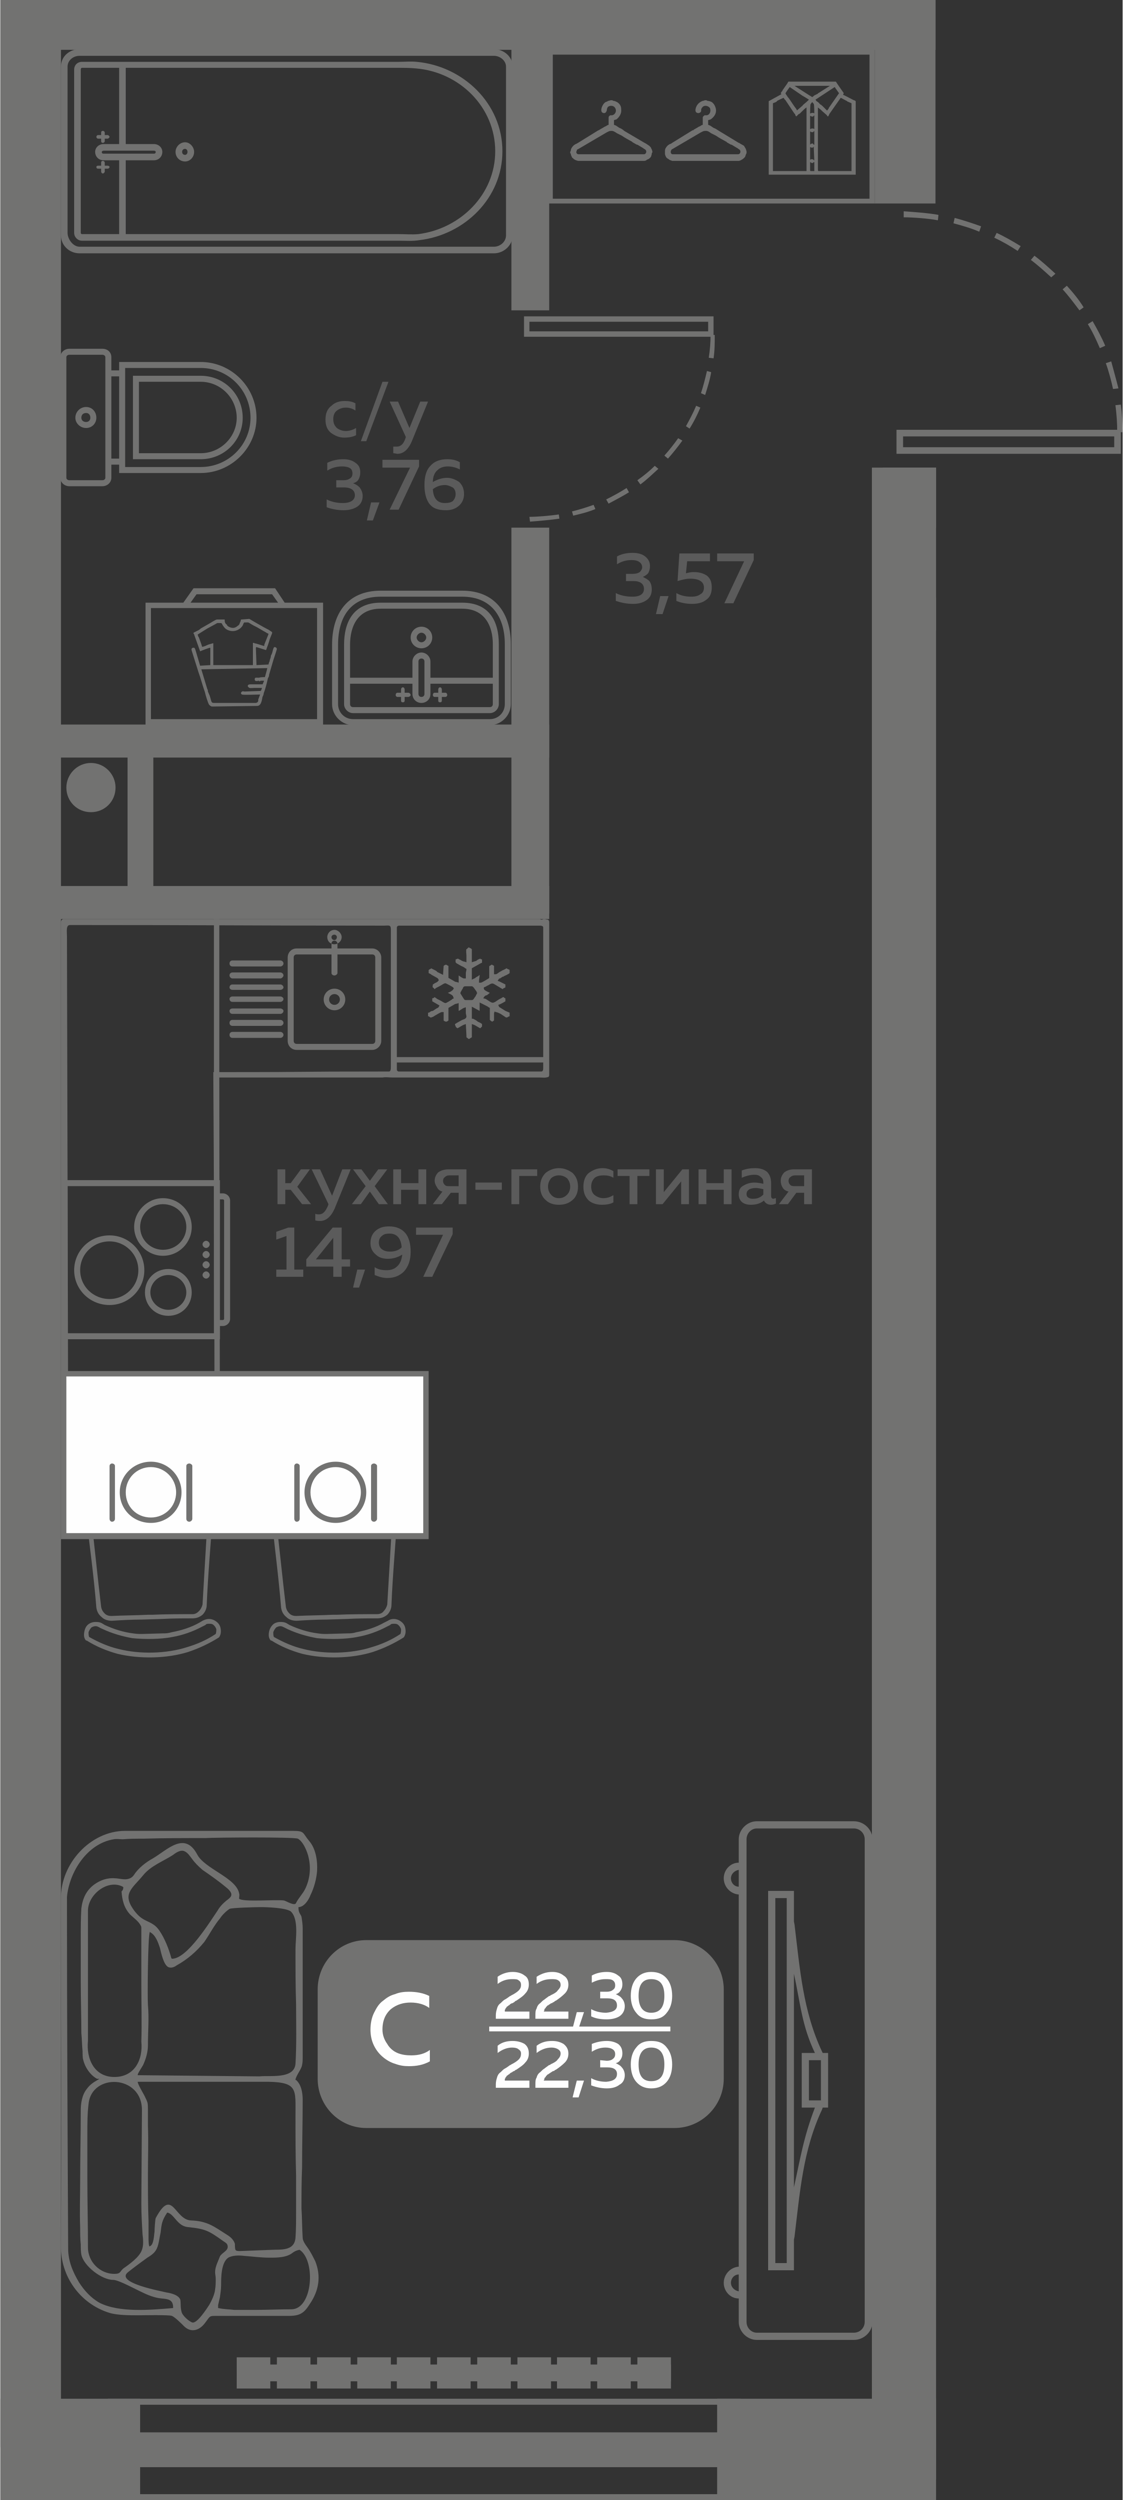 <?xml version="1.0" encoding="UTF-8"?>
<!DOCTYPE svg PUBLIC "-//W3C//DTD SVG 1.1//EN" "http://www.w3.org/Graphics/SVG/1.1/DTD/svg11.dtd">
<!-- Creator: CorelDRAW 2020 (64-Bit) -->
<svg xmlns="http://www.w3.org/2000/svg" xml:space="preserve" width="285px" height="634px" version="1.1" style="shape-rendering:geometricPrecision; text-rendering:geometricPrecision; image-rendering:optimizeQuality; fill-rule:evenodd; clip-rule:evenodd"
viewBox="0 0 18.71 41.65"
 xmlns:xlink="http://www.w3.org/1999/xlink"
 xmlns:xodm="http://www.corel.com/coreldraw/odm/2003">
 <rect x="0" y="0" width="18.71" height="41.65" fill="#333333" stroke="none"/>
 <defs>
  <style type="text/css">
   <![CDATA[
    .fil6 {fill:#FEFEFE}
    .fil0 {fill:#727271}
    .fil5 {fill:#727271}
    .fil3 {fill:#FEFEFE}
    .fil4 {fill:#FEFEFE;fill-rule:nonzero}
    .fil2 {fill:#727271;fill-rule:nonzero}
    .fil1 {fill:#5B5B5B;fill-rule:nonzero}
   ]]>
  </style>
 </defs>
 <g id="Слой_x0020_1">
  <g id="_1784861436096">
   <g>
    <polygon class="fil0" points="0,0 0,40.77 1.01,40.77 1.01,0 "/>
    <polygon class="fil0" points="15.6,7.79 14.53,7.79 14.53,41.3 15.6,41.3 "/>
    <polygon class="fil0" points="9.15,14.76 0.65,14.76 0.65,15.31 9.15,15.31 "/>
    <polygon class="fil0" points="9.15,12.07 0.65,12.07 0.65,12.62 9.15,12.62 "/>
    <polygon class="fil0" points="2.12,12.38 2.12,15.09 2.55,15.09 2.55,12.38 "/>
    <polygon class="fil0" points="0.65,0 0.65,0.83 15.59,0.83 15.59,0 "/>
    <polygon class="fil0" points="14.58,0 14.58,3.39 15.59,3.39 15.59,0 "/>
    <polygon class="fil0" points="11.29,0 11.29,0.52 11.92,0.52 11.92,0 "/>
    <polygon class="fil0" points="2.62,0 2.62,0.54 2.11,0.54 2.11,0 "/>
    <path class="fil1" d="M5.42 6.99c0,-0.1 0.03,-0.18 0.1,-0.23 0.06,-0.06 0.14,-0.08 0.22,-0.08 0.07,0 0.13,0.01 0.18,0.04l0 0.12c-0.04,-0.03 -0.1,-0.05 -0.16,-0.05 -0.06,0 -0.11,0.02 -0.15,0.05 -0.04,0.03 -0.06,0.08 -0.06,0.14 0,0.07 0.02,0.11 0.06,0.15 0.04,0.03 0.09,0.05 0.15,0.05 0.06,0 0.12,-0.02 0.17,-0.05l0 0.12c-0.06,0.03 -0.12,0.04 -0.2,0.04 -0.08,0 -0.15,-0.03 -0.22,-0.08 -0.06,-0.05 -0.09,-0.12 -0.09,-0.22zm0.68 0.36l-0.09 0 0.36 -0.99 0.1 0 -0.37 0.99zm0.72 -0.22l0.18 -0.44 0.13 0 -0.27 0.66c-0.06,0.14 -0.14,0.21 -0.24,0.21 -0.02,0 -0.04,-0.01 -0.07,-0.01l0 -0.11c0.02,0 0.04,0 0.06,0 0.06,0 0.11,-0.04 0.14,-0.13l0.01 -0.03 -0.27 -0.59 0.14 0 0.19 0.44zm-0.82 0.74c0,0.05 -0.01,0.08 -0.03,0.12 -0.02,0.03 -0.05,0.05 -0.09,0.06 0.05,0.02 0.08,0.04 0.11,0.07 0.03,0.04 0.05,0.09 0.05,0.14 0,0.08 -0.03,0.14 -0.09,0.18 -0.06,0.04 -0.14,0.06 -0.23,0.06 -0.1,0 -0.2,-0.02 -0.28,-0.05l0 -0.13c0.08,0.04 0.17,0.06 0.27,0.06 0.13,0 0.2,-0.05 0.2,-0.13 0,-0.08 -0.06,-0.13 -0.18,-0.13l-0.13 0 0 -0.12 0.12 0c0.05,0 0.08,-0.01 0.11,-0.03 0.03,-0.02 0.04,-0.05 0.04,-0.08 0,-0.04 -0.01,-0.07 -0.04,-0.09 -0.03,-0.02 -0.08,-0.03 -0.13,-0.03 -0.09,0 -0.17,0.02 -0.25,0.07l0 -0.13c0.08,-0.04 0.17,-0.06 0.27,-0.06 0.08,0 0.15,0.02 0.2,0.06 0.06,0.04 0.08,0.09 0.08,0.16zm0.21 0.8l-0.1 0 0.07 -0.3 0.14 0 -0.11 0.3zm0.16 -1.01l0.61 0 0 0.11 -0.34 0.72 -0.15 0 0.34 -0.7 -0.46 0 0 -0.13zm0.84 0.37c0.07,-0.04 0.15,-0.07 0.24,-0.07 0.07,0 0.14,0.03 0.2,0.07 0.05,0.05 0.08,0.11 0.08,0.2 0,0.08 -0.03,0.15 -0.09,0.2 -0.06,0.05 -0.13,0.07 -0.21,0.07 -0.13,0 -0.22,-0.03 -0.28,-0.11 -0.05,-0.07 -0.08,-0.17 -0.08,-0.31 0,-0.14 0.03,-0.25 0.1,-0.32 0.07,-0.08 0.17,-0.11 0.28,-0.11 0.07,0 0.14,0.01 0.21,0.05l0 0.12c-0.06,-0.03 -0.13,-0.05 -0.2,-0.05 -0.07,0 -0.13,0.02 -0.17,0.06 -0.05,0.04 -0.08,0.11 -0.08,0.2zm0 0.12c0.01,0.16 0.08,0.23 0.2,0.23 0.06,0 0.1,-0.01 0.13,-0.03 0.03,-0.03 0.05,-0.07 0.05,-0.12 0,-0.05 -0.02,-0.09 -0.05,-0.11 -0.04,-0.02 -0.08,-0.04 -0.13,-0.04 -0.08,0 -0.15,0.03 -0.2,0.07z"/>
    <path class="fil1" d="M10.83 9.43c0,0.05 -0.01,0.08 -0.03,0.12 -0.03,0.03 -0.06,0.05 -0.09,0.06 0.04,0.02 0.08,0.04 0.11,0.07 0.03,0.04 0.04,0.09 0.04,0.14 0,0.08 -0.03,0.14 -0.09,0.18 -0.06,0.04 -0.13,0.06 -0.22,0.06 -0.11,0 -0.2,-0.02 -0.29,-0.05l0 -0.13c0.08,0.04 0.17,0.06 0.28,0.06 0.13,0 0.19,-0.05 0.19,-0.13 0,-0.08 -0.06,-0.13 -0.17,-0.13l-0.13 0 0 -0.12 0.11 0c0.05,0 0.09,-0.01 0.12,-0.03 0.02,-0.02 0.04,-0.05 0.04,-0.08 0,-0.04 -0.02,-0.07 -0.05,-0.09 -0.03,-0.02 -0.07,-0.03 -0.13,-0.03 -0.08,0 -0.16,0.02 -0.24,0.07l0 -0.13c0.07,-0.04 0.16,-0.06 0.26,-0.06 0.09,0 0.16,0.02 0.21,0.06 0.05,0.04 0.08,0.09 0.08,0.16zm0.21 0.8l-0.11 0 0.07 -0.3 0.14 0 -0.1 0.3zm0.28 -1.01l0.51 0 0 0.13 -0.38 0 -0.02 0.2c0.04,-0.01 0.08,-0.02 0.13,-0.02 0.09,0 0.16,0.02 0.22,0.06 0.06,0.05 0.08,0.11 0.08,0.2 0,0.09 -0.03,0.16 -0.09,0.2 -0.06,0.05 -0.14,0.07 -0.24,0.07 -0.1,0 -0.19,-0.02 -0.26,-0.05l0 -0.13c0.07,0.04 0.15,0.06 0.25,0.06 0.06,0 0.11,-0.01 0.15,-0.04 0.04,-0.02 0.06,-0.06 0.06,-0.11 0,-0.1 -0.08,-0.15 -0.23,-0.15 -0.07,0 -0.14,0.02 -0.21,0.04l0.03 -0.46zm0.63 0l0.61 0 0 0.11 -0.34 0.72 -0.15 0 0.33 -0.7 -0.45 0 0 -0.13z"/>
    <path class="fil2" d="M18.68 6.74c0.02,0.15 0.03,0.3 0.03,0.46l-0.09 0c0,-0.15 -0.01,-0.3 -0.03,-0.45l0.09 -0.01zm-3.62 -3.22c0.15,0.01 0.43,0.03 0.58,0.06l-0.01 0.09c-0.15,-0.03 -0.42,-0.05 -0.57,-0.05l0 -0.1zm0.85 0.11c0.15,0.04 0.3,0.09 0.44,0.14l-0.03 0.09c-0.14,-0.06 -0.28,-0.1 -0.43,-0.14l0.02 -0.09zm0.7 0.25c0.13,0.06 0.27,0.14 0.4,0.22l-0.05 0.08c-0.12,-0.08 -0.26,-0.16 -0.39,-0.22l0.04 -0.08zm0.63 0.38c0.12,0.09 0.23,0.19 0.35,0.3l-0.07 0.06c-0.11,-0.1 -0.22,-0.2 -0.34,-0.29l0.06 -0.07zm0.54 0.5c0.1,0.11 0.2,0.23 0.28,0.36l-0.07 0.05c-0.09,-0.12 -0.18,-0.24 -0.28,-0.35l0.07 -0.06zm0.43 0.59c0.08,0.14 0.15,0.27 0.21,0.41l-0.09 0.04c-0.06,-0.14 -0.12,-0.27 -0.2,-0.4l0.08 -0.05zm0.31 0.67c0.04,0.15 0.08,0.29 0.12,0.45l-0.09 0.01c-0.03,-0.14 -0.07,-0.29 -0.12,-0.43l0.09 -0.03z"/>
    <path class="fil0" d="M14.94 7.56l0 -0.4 3.74 0 0 0.4 -3.74 0zm3.63 -0.11l0 -0.18 -3.52 0 0 0.18 3.52 0z"/>
    <polygon class="fil0" points="14.71,8.79 15.6,8.79 15.6,7.79 14.71,7.79 "/>
    <polygon class="fil0" points="14.71,10.5 15.6,10.5 15.6,9.96 14.71,9.96 "/>
    <path class="fil1" d="M4.75 20.06l-0.13 0 0 -0.58 0.13 0 0 0.23 0.09 0 0.17 -0.23 0.15 0 -0.21 0.29 0.23 0.29 -0.15 0 -0.19 -0.24 -0.09 0 0 0.24zm0.78 -0.14l0.17 -0.44 0.14 0 -0.27 0.66c-0.06,0.13 -0.14,0.2 -0.24,0.2 -0.02,0 -0.05,0 -0.08,-0.01l0 -0.11c0.02,0.01 0.04,0.01 0.06,0.01 0.07,0 0.11,-0.05 0.15,-0.14l0.01 -0.03 -0.28 -0.58 0.14 0 0.2 0.44zm0.77 -0.44l0.15 0 -0.21 0.28 0.22 0.3 -0.15 0 -0.15 -0.21 -0.15 0.21 -0.15 0 0.23 -0.3 -0.21 -0.28 0.14 0 0.14 0.19 0.14 -0.19zm0.38 0.58l-0.13 0 0 -0.58 0.13 0 0 0.23 0.29 0 0 -0.23 0.13 0 0 0.58 -0.13 0 0 -0.24 -0.29 0 0 0.24zm0.68 0l-0.15 0 0.16 -0.21c-0.04,-0.01 -0.07,-0.03 -0.09,-0.07 -0.02,-0.03 -0.04,-0.07 -0.04,-0.11 0,-0.05 0.02,-0.1 0.06,-0.14 0.04,-0.03 0.1,-0.05 0.17,-0.05l0.3 0 0 0.58 -0.13 0 0 -0.19 -0.13 0 -0.15 0.19zm0.05 -0.45c-0.02,0.01 -0.03,0.04 -0.03,0.06 0,0.03 0.01,0.05 0.03,0.07 0.02,0.02 0.04,0.02 0.08,0.02l0.15 0 0 -0.18 -0.15 0c-0.04,0 -0.06,0.01 -0.08,0.03zm0.51 0.09l0.44 0 0 0.12 -0.44 0 0 -0.12zm0.73 0.36l-0.13 0 0 -0.58 0.43 0 0 0.11 -0.3 0 0 0.47zm0.44 -0.07c-0.06,-0.05 -0.09,-0.13 -0.09,-0.22 0,-0.1 0.03,-0.17 0.09,-0.23 0.06,-0.05 0.14,-0.08 0.22,-0.08 0.09,0 0.16,0.03 0.23,0.08 0.06,0.06 0.09,0.13 0.09,0.23 0,0.09 -0.03,0.17 -0.09,0.22 -0.07,0.06 -0.14,0.08 -0.23,0.08 -0.08,0 -0.16,-0.02 -0.22,-0.08zm0.36 -0.09c0.03,-0.03 0.05,-0.08 0.05,-0.13 0,-0.06 -0.02,-0.1 -0.05,-0.14 -0.04,-0.03 -0.08,-0.05 -0.14,-0.05 -0.05,0 -0.1,0.02 -0.13,0.05 -0.03,0.04 -0.05,0.08 -0.05,0.14 0,0.05 0.02,0.1 0.05,0.13 0.03,0.04 0.08,0.06 0.13,0.06 0.06,0 0.1,-0.02 0.14,-0.06zm0.27 -0.13c0,-0.1 0.03,-0.18 0.09,-0.23 0.07,-0.05 0.14,-0.08 0.23,-0.08 0.07,0 0.13,0.02 0.18,0.05l0 0.11c-0.05,-0.03 -0.1,-0.04 -0.16,-0.04 -0.06,0 -0.11,0.01 -0.15,0.04 -0.04,0.04 -0.06,0.08 -0.06,0.15 0,0.06 0.02,0.11 0.06,0.14 0.04,0.03 0.09,0.05 0.14,0.05 0.07,0 0.12,-0.02 0.17,-0.05l0 0.12c-0.05,0.03 -0.12,0.04 -0.19,0.04 -0.08,0 -0.16,-0.02 -0.22,-0.07 -0.06,-0.06 -0.09,-0.13 -0.09,-0.23zm0.9 0.29l-0.13 0 0 -0.47 -0.2 0 0 -0.11 0.53 0 0 0.11 -0.2 0 0 0.47zm0.42 0l-0.11 0 0 -0.58 0.13 0 0 0.38 0.31 -0.38 0.11 0 0 0.58 -0.13 0 0 -0.38 -0.31 0.38zm0.73 0l-0.13 0 0 -0.58 0.13 0 0 0.23 0.29 0 0 -0.23 0.13 0 0 0.58 -0.13 0 0 -0.24 -0.29 0 0 0.24zm1.08 -0.14c0,0.03 0.01,0.05 0.04,0.05 0.01,0 0.02,-0.01 0.04,-0.01l0 0.09c-0.02,0.01 -0.05,0.02 -0.08,0.02 -0.06,0 -0.1,-0.03 -0.12,-0.07 -0.06,0.05 -0.13,0.07 -0.22,0.07 -0.05,0 -0.1,-0.01 -0.14,-0.04 -0.04,-0.03 -0.06,-0.08 -0.06,-0.13 0,-0.07 0.02,-0.12 0.08,-0.15 0.05,-0.03 0.11,-0.05 0.18,-0.05 0.05,0 0.1,0.01 0.15,0.02l0 -0.02c0,-0.04 -0.01,-0.07 -0.04,-0.09 -0.03,-0.03 -0.06,-0.04 -0.11,-0.04 -0.07,0 -0.14,0.02 -0.21,0.05l0 -0.12c0.07,-0.03 0.15,-0.04 0.22,-0.04 0.09,0 0.15,0.02 0.2,0.06 0.05,0.05 0.07,0.11 0.07,0.2l0 0.2zm-0.26 -0.13c-0.04,0 -0.07,0.01 -0.1,0.02 -0.03,0.02 -0.05,0.04 -0.05,0.08 0,0.03 0.01,0.05 0.03,0.06 0.03,0.02 0.05,0.02 0.08,0.02 0.07,0 0.12,-0.02 0.17,-0.07l0 -0.09c-0.05,-0.01 -0.09,-0.02 -0.13,-0.02zm0.54 0.27l-0.15 0 0.16 -0.21c-0.04,-0.01 -0.08,-0.03 -0.1,-0.07 -0.02,-0.03 -0.03,-0.07 -0.03,-0.11 0,-0.05 0.02,-0.1 0.06,-0.14 0.04,-0.03 0.09,-0.05 0.16,-0.05l0.3 0 0 0.58 -0.13 0 0 -0.19 -0.13 0 -0.14 0.19zm0.04 -0.45c-0.02,0.01 -0.03,0.04 -0.03,0.06 0,0.03 0.01,0.05 0.03,0.07 0.02,0.02 0.05,0.02 0.08,0.02l0.15 0 0 -0.18 -0.15 0c-0.03,0 -0.06,0.01 -0.08,0.03zm-8.37 0.84l0.1 0 0 0.7 0.15 0 0 0.12 -0.45 0 0 -0.12 0.17 0 0 -0.56 -0.17 0.06 0 -0.13 0.2 -0.07zm0.74 0l0.15 0 0 0.53 0.14 0 0 0.12 -0.14 0 0 0.17 -0.14 0 0 -0.17 -0.45 0 0 -0.12 0.44 -0.53zm0.01 0.53l0 -0.36 -0.29 0.36 0.29 0zm0.43 0.47l-0.1 0 0.07 -0.3 0.13 0 -0.1 0.3zm0.19 -0.74c0,-0.09 0.03,-0.16 0.09,-0.21 0.06,-0.05 0.13,-0.07 0.22,-0.07 0.12,0 0.21,0.04 0.27,0.11 0.06,0.07 0.09,0.18 0.09,0.31 0,0.15 -0.04,0.25 -0.11,0.33 -0.07,0.07 -0.16,0.11 -0.28,0.11 -0.07,0 -0.14,-0.02 -0.21,-0.05l0 -0.13c0.06,0.04 0.13,0.05 0.2,0.05 0.07,0 0.13,-0.02 0.17,-0.06 0.05,-0.04 0.08,-0.11 0.09,-0.2 -0.08,0.05 -0.16,0.07 -0.24,0.07 -0.08,0 -0.15,-0.02 -0.2,-0.07 -0.06,-0.05 -0.09,-0.11 -0.09,-0.19zm0.32 -0.16c-0.06,0 -0.1,0.01 -0.13,0.04 -0.03,0.02 -0.05,0.06 -0.05,0.11 0,0.05 0.02,0.09 0.05,0.11 0.04,0.03 0.08,0.04 0.14,0.04 0.07,0 0.14,-0.02 0.19,-0.07 -0.01,-0.15 -0.08,-0.23 -0.2,-0.23zm0.44 -0.1l0.61 0 0 0.11 -0.34 0.71 -0.15 0 0.33 -0.7 -0.45 0 0 -0.12z"/>
    <polygon class="fil0" points="15.6,39.96 11.95,39.96 11.95,41.65 15.6,41.65 "/>
    <polygon class="fil0" points="2.33,39.96 0,39.96 0,41.65 2.33,41.65 "/>
    <polygon class="fil0" points="12.34,41.65 1.79,41.65 1.79,41.55 12.34,41.55 "/>
    <polygon class="fil0" points="12.34,40.06 1.79,40.06 1.79,39.96 12.34,39.96 "/>
    <polygon class="fil0" points="12.34,41.1 1.79,41.1 1.79,40.52 12.34,40.52 "/>
    <path class="fil0" d="M6.1 32.32l5.14 0c0.45,0 0.82,0.37 0.82,0.82l0 1.49c0,0.45 -0.37,0.82 -0.82,0.82l-5.14 0c-0.45,0 -0.81,-0.37 -0.81,-0.82l0 -1.49c0,-0.45 0.36,-0.82 0.81,-0.82z"/>
    <polygon class="fil3" points="8.15,33.76 11.17,33.76 11.17,33.84 8.15,33.84 "/>
    <path class="fil4" d="M6.17 33.81c0,-0.1 0.02,-0.2 0.06,-0.28 0.04,-0.08 0.08,-0.15 0.15,-0.2 0.06,-0.05 0.12,-0.09 0.2,-0.11 0.07,-0.03 0.15,-0.04 0.23,-0.04 0.12,0 0.24,0.02 0.34,0.07l0 0.2c-0.08,-0.06 -0.19,-0.09 -0.31,-0.09 -0.12,0 -0.23,0.03 -0.33,0.11 -0.09,0.08 -0.14,0.19 -0.14,0.34 0,0.09 0.03,0.17 0.08,0.24 0.04,0.07 0.1,0.12 0.17,0.15 0.07,0.03 0.15,0.04 0.23,0.04 0.13,0 0.23,-0.03 0.31,-0.09l0 0.19c-0.11,0.06 -0.22,0.08 -0.35,0.08 -0.08,0 -0.15,-0.01 -0.23,-0.04 -0.07,-0.02 -0.14,-0.06 -0.2,-0.11 -0.06,-0.05 -0.11,-0.11 -0.15,-0.19 -0.04,-0.08 -0.06,-0.17 -0.06,-0.27z"/>
    <path class="fil4" d="M8.29 32.93c0.07,-0.05 0.16,-0.08 0.25,-0.08 0.08,0 0.15,0.02 0.2,0.06 0.05,0.03 0.07,0.08 0.07,0.15 0,0.06 -0.02,0.11 -0.06,0.15 -0.03,0.04 -0.09,0.08 -0.15,0.12 -0.01,0 -0.02,0.01 -0.03,0.02 -0.01,0.01 -0.02,0.01 -0.03,0.02 0,0 -0.01,0 -0.03,0.01 -0.01,0.01 -0.02,0.01 -0.02,0.02 -0.01,0 -0.01,0.01 -0.02,0.01 -0.01,0.01 -0.02,0.02 -0.03,0.02 0,0.01 0,0.01 -0.01,0.02 -0.01,0.01 -0.01,0.01 -0.01,0.02 -0.01,0.01 -0.01,0.01 -0.01,0.02 0,0.01 0,0.02 0,0.02l0.41 0 0 0.12 -0.56 0 0 -0.06c0,-0.04 0.01,-0.08 0.02,-0.11 0.01,-0.04 0.03,-0.07 0.06,-0.09 0.03,-0.03 0.05,-0.05 0.07,-0.06 0.02,-0.01 0.05,-0.03 0.09,-0.06 0,0 0,0 0.01,0 0,0 0,-0.01 0.01,-0.01 0.06,-0.03 0.1,-0.06 0.12,-0.08 0.03,-0.03 0.04,-0.06 0.04,-0.09 0,-0.04 -0.01,-0.06 -0.04,-0.08 -0.02,-0.02 -0.06,-0.02 -0.11,-0.02 -0.08,0 -0.16,0.02 -0.24,0.08l0 -0.12zm0.65 0c0.08,-0.05 0.16,-0.08 0.26,-0.08 0.08,0 0.14,0.02 0.19,0.06 0.05,0.03 0.08,0.08 0.08,0.15 0,0.06 -0.02,0.11 -0.06,0.15 -0.04,0.04 -0.09,0.08 -0.15,0.12 -0.01,0 -0.02,0.01 -0.03,0.02 -0.02,0.01 -0.03,0.01 -0.03,0.02 -0.01,0 -0.02,0 -0.03,0.01 -0.01,0.01 -0.02,0.01 -0.03,0.02 0,0 -0.01,0.01 -0.02,0.01 -0.01,0.01 -0.01,0.02 -0.02,0.02 0,0.01 -0.01,0.01 -0.01,0.02 -0.01,0.01 -0.01,0.01 -0.02,0.02 0,0.01 0,0.01 0,0.02 -0.01,0.01 -0.01,0.02 -0.01,0.02l0.41 0 0 0.12 -0.55 0 0 -0.06c0,-0.04 0,-0.08 0.02,-0.11 0.01,-0.04 0.03,-0.07 0.06,-0.09 0.03,-0.03 0.05,-0.05 0.07,-0.06 0.01,-0.01 0.04,-0.03 0.08,-0.06 0.01,0 0.01,0 0.01,0 0.01,0 0.01,-0.01 0.01,-0.01 0.07,-0.03 0.11,-0.06 0.12,-0.08 0.03,-0.03 0.05,-0.06 0.05,-0.09 0,-0.04 -0.01,-0.06 -0.04,-0.08 -0.03,-0.02 -0.07,-0.02 -0.11,-0.02 -0.09,0 -0.17,0.02 -0.25,0.08l0 -0.12zm0.7 0.86l-0.1 0 0.07 -0.27 0.12 0 -0.09 0.27zm0.73 -0.73c0,0.04 -0.01,0.07 -0.03,0.1 -0.02,0.03 -0.04,0.05 -0.08,0.06 0.04,0.02 0.08,0.04 0.1,0.07 0.03,0.03 0.05,0.08 0.05,0.13 0,0.07 -0.03,0.13 -0.09,0.17 -0.05,0.03 -0.12,0.05 -0.21,0.05 -0.09,0 -0.18,-0.01 -0.26,-0.05l0 -0.12c0.07,0.04 0.16,0.06 0.25,0.06 0.12,-0.01 0.18,-0.05 0.18,-0.12 0,-0.08 -0.05,-0.12 -0.16,-0.12l-0.12 0 0 -0.11 0.11 0c0.04,0 0.08,-0.01 0.1,-0.03 0.03,-0.02 0.04,-0.04 0.04,-0.08 0,-0.03 -0.01,-0.06 -0.04,-0.08 -0.03,-0.02 -0.07,-0.02 -0.12,-0.02 -0.08,0 -0.15,0.02 -0.23,0.06l0 -0.12c0.07,-0.04 0.16,-0.06 0.25,-0.06 0.08,0 0.14,0.02 0.19,0.06 0.05,0.03 0.07,0.08 0.07,0.15zm0.23 0.47c-0.06,-0.07 -0.09,-0.17 -0.09,-0.28 0,-0.12 0.03,-0.22 0.09,-0.29 0.06,-0.07 0.14,-0.11 0.25,-0.11 0.12,0 0.2,0.04 0.26,0.11 0.06,0.07 0.09,0.17 0.09,0.29 0,0.11 -0.03,0.21 -0.09,0.28 -0.06,0.08 -0.14,0.11 -0.26,0.11 -0.11,0 -0.19,-0.03 -0.25,-0.11zm0.25 0c0.15,0 0.22,-0.1 0.22,-0.28 0,-0.19 -0.07,-0.28 -0.22,-0.28 -0.14,0 -0.21,0.09 -0.21,0.28 0,0.18 0.07,0.28 0.21,0.28z"/>
    <path class="fil4" d="M8.29 34.08c0.07,-0.06 0.16,-0.08 0.25,-0.08 0.08,0 0.15,0.02 0.2,0.05 0.05,0.04 0.07,0.09 0.07,0.16 0,0.06 -0.02,0.11 -0.06,0.15 -0.03,0.04 -0.09,0.08 -0.15,0.12 -0.01,0 -0.02,0.01 -0.03,0.02 -0.01,0 -0.02,0.01 -0.03,0.01 0,0.01 -0.01,0.01 -0.03,0.02 -0.01,0.01 -0.02,0.01 -0.02,0.02 -0.01,0 -0.01,0.01 -0.02,0.01 -0.01,0.01 -0.02,0.02 -0.03,0.02 0,0.01 0,0.01 -0.01,0.02 -0.01,0.01 -0.01,0.01 -0.01,0.02 -0.01,0.01 -0.01,0.01 -0.01,0.02 0,0.01 0,0.01 0,0.02l0.41 0 0 0.12 -0.56 0 0 -0.06c0,-0.04 0.01,-0.08 0.02,-0.11 0.01,-0.04 0.03,-0.07 0.06,-0.09 0.03,-0.03 0.05,-0.05 0.07,-0.06 0.02,-0.01 0.05,-0.03 0.09,-0.06 0,0 0,0 0.01,0 0,0 0,-0.01 0.01,-0.01 0.06,-0.03 0.1,-0.06 0.12,-0.08 0.03,-0.03 0.04,-0.06 0.04,-0.1 0,-0.03 -0.01,-0.05 -0.04,-0.07 -0.02,-0.02 -0.06,-0.03 -0.11,-0.03 -0.08,0 -0.16,0.03 -0.24,0.09l0 -0.12zm0.65 0c0.08,-0.06 0.16,-0.08 0.26,-0.08 0.08,0 0.14,0.02 0.19,0.05 0.05,0.04 0.08,0.09 0.08,0.16 0,0.06 -0.02,0.11 -0.06,0.15 -0.04,0.04 -0.09,0.08 -0.15,0.12 -0.01,0 -0.02,0.01 -0.03,0.02 -0.02,0 -0.03,0.01 -0.03,0.01 -0.01,0.01 -0.02,0.01 -0.03,0.02 -0.01,0.01 -0.02,0.01 -0.03,0.02 0,0 -0.01,0.01 -0.02,0.01 -0.01,0.01 -0.01,0.02 -0.02,0.02 0,0.01 -0.01,0.01 -0.01,0.02 -0.01,0.01 -0.01,0.01 -0.02,0.02 0,0.01 0,0.01 0,0.02 -0.01,0.01 -0.01,0.01 -0.01,0.02l0.41 0 0 0.12 -0.55 0 0 -0.06c0,-0.04 0,-0.08 0.02,-0.11 0.01,-0.04 0.03,-0.07 0.06,-0.09 0.03,-0.03 0.05,-0.05 0.07,-0.06 0.01,-0.01 0.04,-0.03 0.08,-0.06 0.01,0 0.01,0 0.01,0 0.01,0 0.01,-0.01 0.01,-0.01 0.07,-0.03 0.11,-0.06 0.12,-0.08 0.03,-0.03 0.05,-0.06 0.05,-0.1 0,-0.03 -0.01,-0.05 -0.04,-0.07 -0.03,-0.02 -0.07,-0.03 -0.11,-0.03 -0.09,0 -0.17,0.03 -0.25,0.09l0 -0.12zm0.7 0.86l-0.1 0 0.07 -0.28 0.12 0 -0.09 0.28zm0.73 -0.73c0,0.04 -0.01,0.07 -0.03,0.1 -0.02,0.03 -0.04,0.05 -0.08,0.06 0.04,0.02 0.08,0.04 0.1,0.07 0.03,0.03 0.05,0.08 0.05,0.13 0,0.07 -0.03,0.13 -0.09,0.16 -0.05,0.04 -0.12,0.06 -0.21,0.06 -0.09,0 -0.18,-0.02 -0.26,-0.05l0 -0.12c0.07,0.04 0.16,0.06 0.25,0.06 0.12,-0.01 0.18,-0.05 0.18,-0.13 0,-0.07 -0.05,-0.11 -0.16,-0.11l-0.12 0 0 -0.12 0.11 0.01c0.04,0 0.08,-0.01 0.1,-0.03 0.03,-0.02 0.04,-0.05 0.04,-0.08 0,-0.03 -0.01,-0.06 -0.04,-0.08 -0.03,-0.02 -0.07,-0.03 -0.12,-0.03 -0.08,0 -0.15,0.02 -0.23,0.07l0 -0.13c0.07,-0.03 0.16,-0.05 0.25,-0.05 0.08,0 0.14,0.02 0.19,0.05 0.05,0.04 0.07,0.09 0.07,0.16zm0.23 0.47c-0.06,-0.07 -0.09,-0.17 -0.09,-0.29 0,-0.11 0.03,-0.21 0.09,-0.28 0.06,-0.08 0.14,-0.11 0.25,-0.11 0.12,0 0.2,0.03 0.26,0.11 0.06,0.07 0.09,0.17 0.09,0.28 0,0.12 -0.03,0.22 -0.09,0.29 -0.06,0.07 -0.14,0.11 -0.26,0.11 -0.11,0 -0.19,-0.04 -0.25,-0.11zm0.25 -0.01c0.15,0 0.22,-0.09 0.22,-0.28 0,-0.18 -0.07,-0.28 -0.22,-0.28 -0.14,0 -0.21,0.1 -0.21,0.28 0,0.19 0.07,0.28 0.21,0.28z"/>
    <path class="fil0" d="M1.51 13.53c-0.23,0 -0.41,-0.18 -0.41,-0.41 0,-0.22 0.18,-0.41 0.41,-0.41 0.23,0 0.41,0.19 0.41,0.41 0,0.23 -0.18,0.41 -0.41,0.41z"/>
    <path class="fil0" d="M14.58 0.82l-5.46 0 0 2.57 5.46 0 0 -2.57zm-0.09 0.09l0 2.4 -5.28 0 0 -2.4 5.28 0z"/>
    <path class="fil0" d="M13.51 2.85l0.06 0 0 -0.15c0,0 0,0 -0.01,0l-0.01 0.01c-0.02,0.02 -0.04,-0.01 -0.05,-0.01l0 0.13c0,0.01 0,0.02 0.01,0.02zm0.05 -0.41c-0.02,0.04 -0.05,0.01 -0.06,0.01l0 0.21c0.01,0 0.03,-0.02 0.05,0 0,0 0.01,0 0.01,0 0,0.01 0,0.01 0,0.01l0.01 0 -0.01 -0.23zm0.01 -0.26l-0.01 0.01c0,0 0,0 -0.01,0.01 -0.03,0.01 -0.04,-0.01 -0.05,-0.01l0 0.22c0.01,-0.01 0.02,-0.02 0.04,-0.02 0.01,0 0.01,0.01 0.01,0.01 0.01,0.01 0.01,0.01 0.02,0.01l0 -0.23zm0 -0.26c-0.01,0.01 -0.01,0.01 -0.02,0.02 -0.02,0.01 -0.04,-0.01 -0.05,-0.01l0 0.22c0.01,0 0.02,-0.01 0.03,-0.01 0.03,0 0.02,0 0.04,0.01l0 -0.23zm0 -0.03c0,-0.01 0,-0.15 -0.01,-0.16 0,0 -0.02,-0.02 -0.02,-0.03l-0.01 0.01c-0.01,0 -0.01,0 -0.01,0.01 0,0 -0.01,0.01 -0.01,0.01 -0.01,0.01 -0.01,0.14 -0.01,0.16 0.02,0 0.02,-0.01 0.03,-0.01 0.02,0 0.03,0 0.04,0.01zm0.62 -0.17l-0.07 -0.03c0,0 0,0 -0.01,-0.01 -0.01,0 -0.09,-0.05 -0.1,-0.05l-0.19 0.27c0,0.01 -0.02,0.04 -0.02,0.04 -0.01,0 -0.01,0 -0.01,-0.01 -0.01,0 -0.01,0 -0.01,-0.01l-0.08 -0.07c0,0 0,0 0,0l-0.02 -0.02c-0.01,-0.01 -0.04,-0.03 -0.05,-0.04l0 1.03c0,0.01 0,0.03 0.01,0.03l0.55 0 0 -1.09c0,0 0,0 0,0 0,-0.01 0,-0.01 0,-0.01 0,-0.01 0,-0.02 0,-0.03zm-1.31 0.04l0 0.1c0,0 0,0 0,0.01l0 0.2c0,0.01 0,0.01 0,0.01 0,0.01 0,0.01 0,0.01l0 0.11c0,0 0,0 0,0.01l0 0.1c0,0 0,0 0,0.01l0 0.21c0,0 0,0 0,0 0,0.01 0,0.01 0,0.02l0 0.1c0,0 0,0 0,0.01l0 0.19 0.56 0 0 -1.06c-0.02,0.01 -0.06,0.05 -0.08,0.07l-0.03 0.03c0,0 -0.01,0.01 -0.02,0.01l-0.04 0.04c-0.01,-0.01 -0.02,-0.02 -0.02,-0.04 -0.01,0 -0.01,-0.01 -0.02,-0.02l-0.14 -0.21c-0.01,-0.01 -0.01,-0.01 -0.02,-0.02 0,-0.01 -0.01,-0.01 -0.01,-0.02 -0.01,0 -0.09,0.04 -0.11,0.05 0,0.01 -0.01,0.01 -0.02,0.02l-0.05 0.02c0,0 0,0.01 0,0.02l0 0.02zm0.52 -0.15c-0.01,0 -0.01,0 -0.01,-0.01 -0.01,0 -0.01,0 -0.01,0l-0.22 -0.15 -0.05 0.07c-0.02,0.03 -0.02,0.03 -0.02,0.04l0.04 0.06c0.01,0.01 0.01,0.01 0.01,0.01 0.03,0.04 0.08,0.12 0.11,0.16 0.01,0.01 0.03,0.04 0.03,0.05l0.07 -0.06c0,0 0,0 0,0l0.01 -0.01c0.01,0 0.01,-0.01 0.02,-0.02 0.02,-0.02 0.05,-0.04 0.08,-0.07l0.02 -0.02 -0.08 -0.05zm0.38 0.23c0.01,0 0.02,-0.02 0.02,-0.02 0.01,-0.01 0.01,-0.01 0.01,-0.02l0.16 -0.23c0.01,-0.01 0.01,-0.01 0.01,-0.02l-0.05 -0.07c-0.01,-0.01 -0.01,-0.02 -0.02,-0.03l-0.32 0.21c0,0.01 0.01,0.01 0.01,0.01 0,0 0,0 0,0.01l0.03 0.02c0,0 0,0 0.01,0.01 0,0 0.01,0 0.01,0.01l0.02 0.02c0,0 0,0 0,0l0.02 0.01c0,0.01 0.01,0.01 0.01,0.01l0.08 0.08zm-0.29 -0.25c0.06,0.03 0.03,0.04 0.08,0l0.06 -0.03c0,-0.01 0.01,-0.01 0.01,-0.01l0.19 -0.12 -0.59 0 0.25 0.16zm0.44 -0.23c0.01,0.02 0.13,0.19 0.13,0.19 0,0.01 -0.01,0.02 -0.01,0.03 0.01,0 0.14,0.07 0.16,0.08l0.02 0.01c0.01,0 0.03,0.01 0.03,0.02l0 1.22c0,0 0,0 -0.01,0l-1.43 0c-0.01,0 -0.01,0 -0.01,0l0 -1.22c0,-0.01 0.01,-0.01 0.01,-0.01l0.2 -0.11c0,-0.02 -0.03,0 0.02,-0.06 0,0 0,-0.01 0.01,-0.02l0.07 -0.1c0.02,-0.04 0.02,-0.03 0.04,-0.03 0.02,0 0.04,0 0.07,0l0.7 0z"/>
    <path class="fil0" d="M12.3 2.57l-1.09 0c-0.03,0 -0.04,-0.03 -0.03,-0.06 0.01,-0.02 0.01,-0.02 0.03,-0.03l0.46 -0.27c0.04,-0.02 0.05,-0.03 0.09,-0.03 0.04,0 0.06,0.02 0.09,0.04l0.08 0.04c0.03,0.02 0.06,0.04 0.08,0.05l0.09 0.05c0.01,0 0.01,0.01 0.01,0.01l0.07 0.04c0.01,0 0.01,0 0.01,0l0.1 0.06c0.01,0 0.01,0.01 0.01,0.01 0.01,0 0.02,0.01 0.03,0.02 0.02,0.03 0,0.07 -0.03,0.07zm-1.22 -0.04l0 0.02 0 0.01c0,0.02 0.01,0.04 0.02,0.06 0,0 0.01,0.01 0.01,0.01 0.01,0.01 0.01,0.01 0.03,0.02 0.02,0.02 0.04,0.02 0.06,0.03l0.01 0c0,0 0,0 0,0 0,0 0,0 0,0l1.1 0c0,0 0.02,0 0.05,-0.02 0.02,-0.01 0.03,-0.02 0.04,-0.03 0.01,-0.01 0.02,-0.02 0.02,-0.03 0.01,-0.03 0.01,-0.03 0.02,-0.05l0 -0.01 0 -0.02 -0.01 -0.03c0,-0.01 0,-0.01 -0.01,-0.02 0,-0.01 -0.02,-0.03 -0.02,-0.04l-0.07 -0.04c0,0 -0.01,-0.01 -0.02,-0.01l-0.33 -0.2c-0.03,-0.02 -0.06,-0.04 -0.09,-0.05l-0.06 -0.04c-0.01,0 -0.02,-0.01 -0.03,-0.01l0 -0.08c0.01,0 0.04,-0.01 0.04,-0.01 0.06,-0.04 0.1,-0.1 0.09,-0.17 -0.01,-0.05 -0.03,-0.09 -0.07,-0.12 -0.02,-0.01 -0.05,-0.02 -0.07,-0.02l-0.02 -0.01c0,0 0,0 0,0 0,0 0,0 0,0l-0.02 0c-0.01,0 0,0 -0.01,0 0,0.01 -0.01,0 -0.02,0.01 -0.01,0 -0.02,0 -0.03,0.01 -0.01,0 -0.02,0.01 -0.02,0.01 -0.07,0.04 -0.1,0.14 -0.07,0.17 0.02,0.02 0.06,0.02 0.08,-0.01 0.01,-0.02 -0.01,-0.04 0.03,-0.08 0.03,-0.03 0.09,-0.02 0.12,0.02 0.02,0.05 0,0.11 -0.05,0.12 -0.02,0 -0.03,0 -0.04,0 -0.01,0.01 -0.03,0.02 -0.03,0.04l0 0.12c-0.01,0 -0.03,0.01 -0.04,0.02 -0.02,0.01 -0.03,0.01 -0.04,0.02l-0.07 0.04c0,0.01 -0.01,0.01 -0.02,0.01l-0.34 0.21c-0.01,0.01 -0.03,0.02 -0.04,0.02l-0.03 0.02c-0.01,0.01 -0.01,0.01 -0.01,0.01 -0.02,0.02 -0.04,0.05 -0.04,0.08l0 0.02z"/>
    <path class="fil0" d="M10.73 2.57l-1.09 0c-0.03,0 -0.05,-0.03 -0.03,-0.06 0,-0.02 0.01,-0.02 0.03,-0.03l0.46 -0.27c0.04,-0.02 0.05,-0.03 0.09,-0.03 0.03,0 0.06,0.02 0.09,0.04l0.08 0.04c0.03,0.02 0.06,0.04 0.08,0.05l0.09 0.05c0,0 0.01,0.01 0.01,0.01l0.07 0.04c0,0 0.01,0 0.01,0l0.1 0.06c0,0 0.01,0.01 0.01,0.01 0.01,0 0.02,0.01 0.03,0.02 0.02,0.03 0,0.07 -0.03,0.07zm-1.23 -0.04l0 0.02 0.01 0.01c0,0.02 0.01,0.04 0.02,0.06 0,0 0,0.01 0.01,0.01 0.01,0.01 0.01,0.01 0.02,0.02 0.03,0.02 0.04,0.02 0.07,0.03l0 0c0,0 0,0 0,0 0,0 0.01,0 0.01,0l1.09 0c0.01,0 0.03,0 0.05,-0.02 0.03,-0.01 0.04,-0.02 0.05,-0.03 0.01,-0.01 0.02,-0.02 0.02,-0.03 0.01,-0.03 0.01,-0.03 0.01,-0.05l0.01 -0.01 0 -0.02 -0.01 -0.03c0,-0.01 -0.01,-0.01 -0.01,-0.02 0,-0.01 -0.02,-0.03 -0.03,-0.04l-0.06 -0.04c-0.01,0 -0.01,-0.01 -0.02,-0.01l-0.34 -0.2c-0.02,-0.02 -0.05,-0.04 -0.08,-0.05l-0.06 -0.04c-0.01,0 -0.02,-0.01 -0.03,-0.01l0 -0.08c0.01,0 0.03,-0.01 0.04,-0.01 0.05,-0.04 0.09,-0.1 0.08,-0.17 0,-0.05 -0.02,-0.09 -0.07,-0.12 -0.02,-0.01 -0.04,-0.02 -0.06,-0.02l-0.02 -0.01c0,0 0,0 0,0 0,0 0,0 0,0l-0.03 0c0,0 0,0 0,0 -0.01,0.01 -0.01,0 -0.03,0.01 -0.01,0 -0.01,0 -0.02,0.01 -0.01,0 -0.02,0.01 -0.03,0.01 -0.06,0.04 -0.09,0.14 -0.06,0.17 0.02,0.02 0.06,0.02 0.07,-0.01 0.02,-0.02 0,-0.04 0.03,-0.08 0.04,-0.03 0.1,-0.02 0.12,0.02 0.03,0.05 0,0.11 -0.05,0.12 -0.01,0 -0.02,0 -0.03,0 -0.02,0.01 -0.03,0.02 -0.03,0.04l0 0.12c-0.01,0 -0.03,0.01 -0.04,0.02 -0.02,0.01 -0.03,0.01 -0.04,0.02l-0.07 0.04c-0.01,0.01 -0.01,0.01 -0.02,0.01l-0.34 0.21c-0.02,0.01 -0.03,0.02 -0.04,0.02l-0.03 0.02c-0.01,0.01 -0.01,0.01 -0.01,0.01 -0.02,0.02 -0.04,0.05 -0.04,0.08l-0.01 0.02z"/>
    <path class="fil0" d="M2.92 2.53c0,0.09 0.07,0.16 0.16,0.16 0.08,0 0.15,-0.07 0.15,-0.16 0,-0.08 -0.07,-0.16 -0.15,-0.16 -0.09,0 -0.16,0.08 -0.16,0.16zm4.02 -1.5c-0.1,-0.01 -0.2,0 -0.3,0l-5.28 0c-0.07,0 -0.13,0.05 -0.13,0.13l0 2.72c0,0.07 0.06,0.13 0.13,0.13l5.28 0c0.12,0 0.23,0.01 0.35,-0.01 0.75,-0.09 1.38,-0.7 1.38,-1.48 0,-0.8 -0.66,-1.42 -1.43,-1.49zm0.03 2.87c-0.11,0.01 -0.21,0 -0.32,0l-4.56 0 0 -1.23 0.47 0c0.08,0 0.14,-0.06 0.14,-0.14 0,-0.07 -0.06,-0.13 -0.14,-0.13l-0.47 0 0 -1.27 4.55 0c0.09,0 0.19,0 0.29,0.01 0.72,0.06 1.32,0.64 1.32,1.38 0,0.72 -0.58,1.29 -1.28,1.38zm-4.99 0l-0.62 0c-0.01,0 -0.02,-0.01 -0.02,-0.02l0 -2.72c0,-0.02 0.01,-0.03 0.02,-0.03l0.62 0 0 1.27 -0.26 0c-0.08,0 -0.14,0.06 -0.14,0.13 0,0.08 0.06,0.14 0.14,0.14l0.26 0 0 1.23zm6.25 -3.08c-2.15,0 -4.76,0 -6.91,0 -0.17,0 -0.31,0.12 -0.31,0.29l0 2.81c0,0.17 0.14,0.3 0.31,0.3 2.15,0 4.76,0 6.91,0 0.16,0 0.31,-0.13 0.31,-0.3l0 -2.81c0,-0.17 -0.15,-0.29 -0.31,-0.29zm0 3.29c-2.15,0 -4.76,0 -6.91,0 -0.11,0 -0.2,-0.13 -0.2,-0.23l0 -2.77c0,-0.1 0.09,-0.18 0.2,-0.18 2.15,0 4.76,0 6.91,0 0.1,0 0.2,0.08 0.2,0.18l0 2.81c0,0.11 -0.1,0.19 -0.2,0.19zm-6.44 -1.35l-0.05 0 0 -0.05c0,-0.02 -0.02,-0.03 -0.03,-0.03l0 0c-0.02,0 -0.03,0.01 -0.03,0.03l0 0.05 -0.05 0c-0.02,0 -0.03,0.01 -0.03,0.02l0 0c0,0.02 0.01,0.03 0.03,0.03l0.05 0 0 0.05c0,0.01 0.01,0.03 0.03,0.03l0 0c0.01,0 0.03,-0.02 0.03,-0.03l0 -0.05 0.05 0c0.01,0 0.03,-0.01 0.03,-0.03l0 0c0,-0.01 -0.02,-0.02 -0.03,-0.02zm0 -0.51l-0.05 0 0 -0.04c0,-0.02 -0.02,-0.03 -0.03,-0.03l0 0c-0.02,0 -0.03,0.01 -0.03,0.03l0 0.04 -0.05 0c-0.02,0 -0.03,0.02 -0.03,0.03l0 0c0,0.01 0.01,0.03 0.03,0.03l0.05 0 0 0.04c0,0.02 0.01,0.03 0.03,0.03l0 0c0.01,0 0.03,-0.01 0.03,-0.03l0 -0.04 0.05 0c0.01,0 0.03,-0.02 0.03,-0.03l0 0c0,-0.01 -0.02,-0.03 -0.03,-0.03zm-0.1 0.28c0,-0.01 0.02,-0.02 0.03,-0.02l0.84 0c0.02,0 0.03,0.01 0.03,0.02 0,0.02 -0.01,0.03 -0.03,0.03l-0.84 0c-0.02,0 -0.03,-0.01 -0.03,-0.03zm1.34 0c0,-0.03 0.02,-0.05 0.05,-0.05 0.02,0 0.04,0.02 0.04,0.05 0,0.03 -0.02,0.05 -0.04,0.05 -0.03,0 -0.05,-0.02 -0.05,-0.05z"/>
    <polygon class="fil0" points="8.52,8.79 8.52,15.22 9.15,15.22 9.15,8.79 "/>
    <polygon class="fil0" points="8.52,0.5 8.52,5.17 9.15,5.17 9.15,0.5 "/>
    <path class="fil2" d="M11.89 5.97c0.02,-0.13 0.02,-0.26 0.02,-0.39l-0.07 0c0,0.13 -0.01,0.25 -0.03,0.38l0.08 0.01zm-3.06 2.72c0.13,-0.01 0.36,-0.03 0.49,-0.05l-0.01 -0.07c-0.13,0.02 -0.36,0.04 -0.49,0.04l0.01 0.08zm0.72 -0.1c0.13,-0.03 0.25,-0.06 0.37,-0.11l-0.03 -0.07c-0.11,0.04 -0.24,0.08 -0.36,0.11l0.02 0.07zm0.59 -0.2c0.11,-0.06 0.23,-0.12 0.34,-0.19l-0.04 -0.07c-0.11,0.07 -0.22,0.13 -0.34,0.19l0.04 0.07zm0.53 -0.32c0.11,-0.08 0.2,-0.17 0.3,-0.26l-0.06 -0.05c-0.09,0.09 -0.19,0.17 -0.29,0.24l0.05 0.07zm0.46 -0.43c0.08,-0.09 0.16,-0.19 0.24,-0.3l-0.07 -0.04c-0.07,0.1 -0.15,0.2 -0.23,0.29l0.06 0.05zm0.36 -0.5c0.07,-0.11 0.13,-0.23 0.18,-0.35l-0.07 -0.03c-0.05,0.12 -0.11,0.23 -0.17,0.34l0.06 0.04zm0.26 -0.56c0.04,-0.13 0.08,-0.25 0.1,-0.38l-0.07 -0.02c-0.03,0.13 -0.06,0.25 -0.1,0.37l0.07 0.03z"/>
    <path class="fil0" d="M8.73 5.27l0 0.34 3.16 0 0 -0.34 -3.16 0zm3.07 0.09l0 0.16 -2.98 0 0 -0.16 2.98 0z"/>
    <path class="fil0" d="M1.01 37.41c-0.01,0.51 0.32,0.97 0.81,1.12 0.13,0.04 0.34,0.04 0.48,0.04 0.06,0 0.52,-0.01 0.56,0.01 0.05,0.02 0.16,0.13 0.2,0.17 0.12,0.12 0.26,0.07 0.35,-0.05 0.1,-0.13 0.06,-0.12 0.24,-0.12l1.15 0c0.19,0 0.26,-0.04 0.36,-0.2 0.15,-0.22 0.19,-0.46 0.09,-0.71 -0.04,-0.08 -0.08,-0.16 -0.13,-0.23 -0.03,-0.04 -0.08,-0.11 -0.08,-0.16 -0.01,-0.16 -0.01,-0.33 -0.02,-0.49 0,-0.23 0,-0.46 0.01,-0.69 0,-0.37 0.01,-0.75 0.01,-1.12 0,-0.11 -0.02,-0.25 -0.11,-0.33l-0.01 0 0 -0.01c0.02,-0.08 0.1,-0.17 0.11,-0.24 0.01,-0.04 0.01,-0.09 0.01,-0.13 0,-0.09 0,-0.18 0,-0.27 0,-0.25 0,-0.51 0,-0.76 0,-0.38 0,-0.75 0,-1.12 0,-0.06 -0.01,-0.13 -0.02,-0.19 -0.01,-0.03 -0.03,-0.05 -0.04,-0.08 -0.01,-0.03 -0.01,-0.05 -0.01,-0.07l0 -0.01 0.01 0c0.09,-0.01 0.16,-0.12 0.19,-0.2 0.06,-0.12 0.1,-0.27 0.11,-0.4 0.01,-0.17 -0.02,-0.37 -0.13,-0.5 -0.12,-0.14 -0.07,-0.17 -0.28,-0.17l-2.79 0c-0.58,0 -1.08,0.55 -1.07,1.13 0,1.92 0.01,3.85 0,5.78zm0.6 -2.78l0.04 0 -0.03 0.02c-0.07,0.04 -0.13,0.08 -0.18,0.15 -0.08,0.1 -0.1,0.24 -0.1,0.36 0,0.39 -0.01,0.79 -0.01,1.18 0,0.25 -0.01,0.51 0,0.77 0,0.09 0,0.19 0.01,0.28 0,0.05 0,0.12 0.01,0.17 0.04,0.19 0.34,0.42 0.53,0.42 0.09,0 0.38,0.16 0.47,0.2 0.1,0.05 0.22,0.1 0.34,0.11 0.11,0.01 0.19,0.02 0.19,0.15l0 0.01 -0.01 0c-0.36,0.03 -0.89,0.08 -1.22,-0.09 -0.14,-0.08 -0.25,-0.2 -0.34,-0.34 -0.1,-0.17 -0.18,-0.35 -0.18,-0.56 -0.01,-1.95 -0.02,-3.91 -0.02,-5.86 0.04,-0.42 0.34,-0.89 0.78,-0.96 0.04,-0.01 0.11,0 0.15,0 0.11,-0.01 0.23,-0.01 0.34,-0.01 0.35,-0.01 0.7,-0.01 1.04,-0.01 0.16,-0.01 1.46,-0.02 1.54,0.01 0.09,0.05 0.16,0.22 0.18,0.32 0.04,0.17 0.02,0.36 -0.06,0.52 -0.04,0.08 -0.11,0.15 -0.15,0.23 -0.02,0.06 -0.16,-0.03 -0.2,-0.04 -0.13,-0.02 -0.69,0.03 -0.75,-0.03l0 0 0 -0.01c0,-0.02 0.01,-0.05 0,-0.08 -0.05,-0.26 -0.58,-0.41 -0.7,-0.65 -0.21,-0.39 -0.5,-0.07 -0.74,0.07 -0.11,0.06 -0.24,0.16 -0.31,0.27 -0.02,0.03 -0.05,0.06 -0.1,0.07 -0.06,0.02 -0.16,-0.01 -0.22,-0.01 -0.13,-0.01 -0.24,0.03 -0.34,0.1 -0.14,0.1 -0.2,0.24 -0.22,0.4 -0.01,0.16 -0.01,0.32 -0.01,0.48 0,0.25 0,0.5 0,0.75 0,0.29 0.01,0.57 0.01,0.85 0.01,0.1 0.01,0.2 0.02,0.3 0,0.04 0,0.11 0.01,0.14 0.03,0.13 0.12,0.26 0.23,0.32zm0.89 -2.44c0.09,0.05 0.13,0.17 0.16,0.26 0.02,0.08 0.06,0.28 0.14,0.32 0.05,0.02 0.1,0 0.14,-0.03 0.18,-0.1 0.33,-0.23 0.46,-0.39 0.09,-0.13 0.16,-0.27 0.26,-0.39 0.04,-0.06 0.1,-0.12 0.16,-0.16 0.03,-0.02 0.46,-0.03 0.52,-0.03 0.1,0 0.41,0.01 0.5,0.07 0.14,0.13 0.08,0.46 0.08,0.63 0,0.31 0,0.62 0.01,0.92 0,0.33 0.01,0.66 -0.01,0.99 -0.02,0.26 -0.43,0.19 -0.6,0.21l-2.03 -0.02 0 -0.01c0,-0.02 0.08,-0.14 0.09,-0.16 0.05,-0.11 0.08,-0.22 0.08,-0.33 0,-0.23 0.02,-0.45 0,-0.67 -0.01,-0.12 0,-1.15 0.03,-1.21l0 -0.01 0.01 0.01zm-0.48 -0.68c0.01,0.14 0.04,0.27 0.14,0.38 0.05,0.05 0.15,0.12 0.18,0.19 0.01,0.01 0.01,0.03 0.01,0.05 0,0.32 0,0.63 0,0.95 0,0.3 0.01,0.62 0,0.93 0.03,0.3 -0.11,0.59 -0.45,0.59 -0.34,0 -0.47,-0.31 -0.44,-0.6l0 -2.17c0,-0.27 0.33,-0.53 0.58,-0.4l0.01 0.01 0 0c0,0.03 -0.01,0.05 -0.03,0.07zm-0.12 6.37c-0.24,0 -0.44,-0.2 -0.44,-0.44 0,-0.39 -0.01,-0.77 -0.01,-1.16 0,-0.25 0,-0.49 0,-0.73 0,-0.17 0,-0.34 0.02,-0.5 0.05,-0.52 0.89,-0.49 0.89,0.1l-0.01 1.56c0,0.18 0.01,0.34 0.02,0.51 0.01,0.08 0.02,0.18 -0.01,0.26 -0.04,0.12 -0.21,0.24 -0.31,0.31 -0.06,0.05 -0.04,0.09 -0.15,0.09zm0.58 -0.47c-0.01,-0.03 -0.01,-0.1 -0.01,-0.13 0,-0.09 0,-0.19 0,-0.28 -0.01,-0.26 -0.01,-0.52 -0.01,-0.79 0,-0.26 0.01,-0.53 0,-0.79 0,-0.09 0,-0.18 0,-0.28 0,-0.02 0,-0.1 -0.01,-0.12 -0.01,-0.03 -0.02,-0.05 -0.03,-0.07 -0.03,-0.07 -0.11,-0.19 -0.13,-0.26l0 -0.01 2.18 0c0.49,0.01 0.45,0.13 0.45,0.56 0,0.33 0,0.67 0.01,1 0,0.2 0,0.41 0,0.61 0,0.14 0,0.29 -0.01,0.43 -0.02,0.23 -0.26,0.19 -0.41,0.2l-0.52 0.02c-0.02,0 -0.06,0 -0.07,-0.02 -0.01,-0.02 -0.01,-0.07 -0.01,-0.1 -0.02,-0.07 -0.08,-0.12 -0.13,-0.15 -0.22,-0.14 -0.33,-0.23 -0.6,-0.24 -0.28,-0.01 -0.31,-0.56 -0.59,-0.04 -0.01,0.02 -0.02,0.19 -0.02,0.23 -0.01,0.05 -0.01,0.22 -0.08,0.24l-0.01 0 0 -0.01zm1.23 -0.08c0.04,0.03 0.08,0.04 0.08,0.1 0,0.07 -0.1,0.1 -0.13,0.16 -0.03,0.08 -0.08,0.17 -0.08,0.26 0,0.04 0.01,0.07 0.01,0.11 0,0.06 0,0.12 -0.01,0.18 -0.01,0.09 -0.06,0.19 -0.1,0.26 -0.04,0.06 -0.2,0.31 -0.28,0.29 -0.06,-0.02 -0.17,-0.12 -0.18,-0.18 -0.02,-0.07 -0.01,-0.14 -0.02,-0.2 -0.03,-0.08 -0.16,-0.11 -0.23,-0.12 -0.07,-0.02 -0.87,-0.16 -0.64,-0.34 0.1,-0.08 0.21,-0.16 0.32,-0.24 0.05,-0.03 0.11,-0.07 0.14,-0.12 0.05,-0.07 0.06,-0.21 0.08,-0.29 0.02,-0.16 0.02,-0.2 0.11,-0.34l0 0 0.01 0c0.11,0.03 0.16,0.22 0.33,0.24 0.3,0.03 0.35,0.06 0.59,0.23zm-0.08 1.11c0,-0.01 0,-0.02 0,-0.04 0.01,-0.04 0.02,-0.09 0.03,-0.13 0.01,-0.07 0.02,-0.14 0.02,-0.2 0,-0.13 0,-0.38 0.12,-0.46 0.07,-0.04 0.18,-0.04 0.26,-0.03 0.14,0.01 0.28,0.03 0.43,0.03 0.12,0 0.28,0 0.38,-0.08 0.04,-0.03 0.07,-0.04 0.11,-0.05l0.01 0 0 0c0.27,0.18 0.22,0.99 -0.14,0.99 -0.2,0 -0.4,0.01 -0.59,0.01 -0.12,0 -0.24,0 -0.36,0 -0.08,-0.01 -0.18,-0.01 -0.26,-0.03l-0.01 0 0 -0.01zm-0.78 -5.82c-0.04,-0.15 -0.11,-0.33 -0.2,-0.46 -0.05,-0.07 -0.09,-0.1 -0.17,-0.14 -0.11,-0.05 -0.16,-0.08 -0.24,-0.18 -0.22,-0.29 -0.05,-0.37 0.14,-0.6 0.13,-0.16 0.33,-0.23 0.5,-0.34 0.05,-0.04 0.13,-0.09 0.19,-0.06 0.05,0.02 0.09,0.08 0.12,0.12 0.05,0.07 0.11,0.13 0.18,0.19 0.13,0.09 0.26,0.18 0.38,0.28 0.04,0.03 0.11,0.09 0.1,0.14 0,0.03 -0.05,0.07 -0.08,0.09 -0.06,0.05 -0.11,0.1 -0.15,0.17 -0.13,0.19 -0.5,0.79 -0.75,0.8l-0.01 0 -0.01 -0.01z"/>
    <path class="fil0" d="M12.8 37.82l0 -6.32 0.43 0 0 0.51 0.01 0.05c0.09,0.74 0.14,1.44 0.46,2.12l0.01 0.02 0.09 0 0 0.91 -0.09 0 -0.01 0.03c-0.32,0.68 -0.37,1.38 -0.46,2.12l-0.01 0.05 0 0.51 -0.43 0zm0.78 -3.62c-0.22,-0.46 -0.24,-0.82 -0.35,-1.32l0 3.56c0.11,-0.5 0.16,-0.83 0.35,-1.33l-0.22 0 0 -0.91 0.22 0zm-0.1 0.79l0 -0.67 0.2 0 0 0.67 -0.2 0zm-0.37 -2.98l0 0 0 0.01 0 5.28 0 0.01 0 0 0 0.39 -0.19 0 0 -6.08 0.19 0 0 0.39z"/>
    <path class="fil0" d="M14.54 38.68l0 -8.04c0,-0.16 -0.14,-0.3 -0.31,-0.3l-1.62 0c-0.16,0 -0.3,0.14 -0.3,0.3l0 0.39c-0.14,0 -0.25,0.12 -0.25,0.26l0 0c0,0.14 0.11,0.26 0.25,0.27l0 6.2c-0.14,0.01 -0.25,0.13 -0.25,0.27l0 0c0,0.14 0.11,0.26 0.25,0.26l0 0.39c0,0.16 0.14,0.3 0.3,0.3l1.62 0c0.17,0 0.31,-0.14 0.31,-0.3zm-2.23 -0.79l0 0.28c-0.07,-0.01 -0.13,-0.07 -0.13,-0.14 0,-0.08 0.06,-0.14 0.13,-0.14zm0 -6.74l0 0.28c-0.07,0 -0.13,-0.06 -0.13,-0.14 0,-0.07 0.06,-0.13 0.13,-0.14zm2.1 7.53l0 -8.04c0,-0.1 -0.08,-0.18 -0.18,-0.18l-1.62 0c-0.09,0 -0.17,0.08 -0.17,0.18l0 8.04c0,0.1 0.08,0.18 0.17,0.18l1.62 0c0.1,0 0.18,-0.08 0.18,-0.18z"/>
    <rect class="fil5" x="10.62" y="39.27" width="0.56" height="0.52"/>
    <rect class="fil5" x="9.95" y="39.27" width="0.56" height="0.52"/>
    <rect class="fil5" x="9.28" y="39.27" width="0.56" height="0.52"/>
    <rect class="fil5" x="8.62" y="39.27" width="0.56" height="0.52"/>
    <rect class="fil5" x="7.95" y="39.27" width="0.56" height="0.52"/>
    <rect class="fil5" x="7.28" y="39.27" width="0.56" height="0.52"/>
    <rect class="fil5" x="6.61" y="39.27" width="0.56" height="0.52"/>
    <rect class="fil5" x="5.95" y="39.27" width="0.56" height="0.52"/>
    <rect class="fil5" x="5.28" y="39.27" width="0.56" height="0.52"/>
    <rect class="fil5" x="4.61" y="39.27" width="0.56" height="0.52"/>
    <rect class="fil5" x="3.94" y="39.27" width="0.56" height="0.52"/>
    <rect class="fil5" x="4.23" y="39.39" width="6.95" height="0.28"/>
    <path class="fil0" d="M9.15 15.36c0,-0.02 -0.01,-0.03 -0.02,-0.04 -0.03,0 -0.04,-0.01 -0.06,-0.01 -0.04,0 -0.02,0.01 -0.05,0.01l-0.03 -0.01c-3.5,0 -4.44,0 -7.93,0 -0.04,0 -0.05,0.03 -0.05,0.06l0 8.46 2.65 0c0,-0.82 -0.01,-4.12 -0.01,-5.88 1.83,0 0.89,0 2.72,0 0.06,-0.01 0.11,0 0.17,0 0.77,0 1.17,0 2.45,0 0.07,0 0.08,0.01 0.15,-0.01 0,-0.01 0.01,-0.01 0.01,-0.03l0 -2.55zm-5.58 8.37l-2.44 0 -0.02 -8.13c0,-0.08 -0.02,-0.19 0.05,-0.19 2.6,0 2.64,0.01 5.24,0.01 0.07,0 0.11,-0.02 0.11,0.06l0 2.29c0,0.03 0,0.08 -0.03,0.08 -1.87,0 -0.96,0.01 -2.83,0.01l0 0 -0.1 0c0.01,1.57 0.02,4.3 0.02,5.87zm3.04 -6.03l2.44 0 0 0.1c0,0.03 -0.01,0.05 -0.03,0.05l-2.37 0c-0.02,0 -0.02,0 -0.03,-0.01 -0.01,-0.01 -0.01,-0.01 -0.01,-0.03l0 -0.11zm2.44 -0.09l-2.44 0 0 -2.15c0,-0.02 0,-0.02 0.01,-0.03 0.01,-0.01 0.02,-0.01 0.04,-0.01l2.33 0c0.02,0 0.03,0 0.05,0.01 0.01,0.01 0.01,0.01 0.01,0.03l0 2.15z"/>
    <path class="fil0" d="M5.57 16.56c-0.05,0 -0.09,0.04 -0.09,0.09 0,0.05 0.04,0.09 0.09,0.09 0.05,0 0.09,-0.04 0.09,-0.09 0,-0.05 -0.04,-0.09 -0.09,-0.09zm0 -0.09c-0.1,0 -0.18,0.08 -0.18,0.18 0,0.1 0.08,0.18 0.18,0.18 0.1,0 0.18,-0.08 0.18,-0.18 0,-0.1 -0.08,-0.18 -0.18,-0.18zm0.63 -0.57c0.03,0 0.05,0.02 0.05,0.05l0 1.39c0,0.03 -0.02,0.05 -0.05,0.05l-1.26 0c-0.03,0 -0.05,-0.02 -0.05,-0.05l0 -1.39c0,-0.03 0.02,-0.05 0.05,-0.05l0.58 0 0 0.31c0,0.02 0.02,0.04 0.05,0.04l0 0c0.02,0 0.05,-0.02 0.05,-0.04l0 -0.31 0.58 0zm-0.63 -0.23l0 0c-0.03,0 -0.05,0.02 -0.05,0.05l0 0.08 -0.58 0c-0.09,0 -0.15,0.07 -0.15,0.15l0 1.39c0,0.08 0.06,0.15 0.15,0.15l1.26 0c0.08,0 0.15,-0.07 0.15,-0.15l0 -1.39c0,-0.08 -0.07,-0.15 -0.15,-0.15l-0.58 0 0 -0.08c0,-0.03 -0.03,-0.05 -0.05,-0.05zm-0.85 0.38l0 0c0,-0.03 -0.03,-0.05 -0.05,-0.05l-0.8 0c-0.03,0 -0.05,0.02 -0.05,0.05l0 0c0,0.03 0.02,0.05 0.05,0.05l0.8 0c0.02,0 0.05,-0.02 0.05,-0.05zm0 0.2l0 0c0,-0.03 -0.03,-0.05 -0.05,-0.05l-0.8 0c-0.03,0 -0.05,0.02 -0.05,0.05l0 0c0,0.02 0.02,0.05 0.05,0.05l0.8 0c0.02,0 0.05,-0.03 0.05,-0.05zm0 0.2l0 0c0,-0.03 -0.03,-0.05 -0.05,-0.05l-0.8 0c-0.03,0 -0.05,0.02 -0.05,0.05l0 0c0,0.02 0.02,0.04 0.05,0.04l0.8 0c0.02,0 0.05,-0.02 0.05,-0.04zm0 0.19l0 0c0,-0.02 -0.03,-0.04 -0.05,-0.04l-0.8 0c-0.03,0 -0.05,0.02 -0.05,0.04l0 0c0,0.03 0.02,0.05 0.05,0.05l0.8 0c0.02,0 0.05,-0.02 0.05,-0.05zm0 0.2l0 0c0,-0.02 -0.03,-0.04 -0.05,-0.04l-0.8 0c-0.03,0 -0.05,0.02 -0.05,0.04l0 0c0,0.03 0.02,0.05 0.05,0.05l0.8 0c0.02,0 0.05,-0.02 0.05,-0.05zm0 0.2l0 0c0,-0.03 -0.03,-0.05 -0.05,-0.05l-0.8 0c-0.03,0 -0.05,0.02 -0.05,0.05l0 0c0,0.03 0.02,0.05 0.05,0.05l0.8 0c0.02,0 0.05,-0.02 0.05,-0.05zm0 0.2l0 0c0,-0.03 -0.03,-0.05 -0.05,-0.05l-0.8 0c-0.03,0 -0.05,0.02 -0.05,0.05l0 0c0,0.03 0.02,0.05 0.05,0.05l0.8 0c0.02,0 0.05,-0.02 0.05,-0.05zm0.85 -1.75c-0.07,0 -0.12,0.06 -0.12,0.12 0,0.07 0.05,0.12 0.12,0.12 0.06,0 0.12,-0.05 0.12,-0.12 0,-0.06 -0.06,-0.12 -0.12,-0.12zm0 0.08c-0.03,0 -0.05,0.02 -0.05,0.04 0,0.03 0.02,0.05 0.05,0.05 0.02,0 0.04,-0.02 0.04,-0.05 0,-0.02 -0.02,-0.04 -0.04,-0.04zm-1.92 2.36l0 -2.62 -0.09 0 0 2.62 0.09 0z"/>
    <path class="fil0" d="M7.99 16.84c0,-0.01 0,-0.02 0,-0.03l0 -0.11 0.1 0.05c0.02,0.01 0.04,0.02 0.05,0.03l0.02 0.01 0 0.02c0,0.02 0,0.03 0,0.05l0 0.13c0.01,0.01 0.02,0.02 0.04,0.03l0.03 -0.02c0,-0.01 0,-0.02 0,-0.02 0,-0.03 0,-0.07 0,-0.1l0.01 -0.03 0.02 0.01c0.02,0 0.06,0.02 0.08,0.03l0.09 0.06c0,0 0.01,0 0.01,0 0.02,0 0.03,-0.02 0.05,-0.02l0 -0.06 -0.07 -0.03c-0.03,-0.02 -0.05,-0.03 -0.08,-0.05 -0.01,-0.01 -0.03,-0.01 -0.03,-0.03l-0.01 -0.02 0.03 -0.01c0.02,-0.01 0.06,-0.03 0.09,-0.05 0,0 0,-0.01 0,-0.01 0,-0.01 0,-0.03 0,-0.04 0,0 -0.01,0 -0.02,-0.01 0,0 -0.01,-0.01 -0.02,-0.01 -0.01,0.01 -0.02,0.01 -0.03,0.02 -0.03,0.01 -0.07,0.04 -0.1,0.06 -0.02,0.01 -0.04,0.02 -0.06,0.01 -0.03,-0.01 -0.08,-0.05 -0.1,-0.06l-0.04 -0.01 0.02 -0.03c0.01,-0.01 0.02,-0.02 0.04,-0.02l0.05 -0.04 -0.06 -0.03c-0.01,-0.01 -0.03,-0.01 -0.04,-0.04l0 -0.02 0.02 -0.01c0.01,0 0.02,-0.01 0.02,-0.01 0.01,0 0.01,-0.01 0.02,-0.01l0.02 -0.01c0.06,-0.04 0.07,-0.03 0.12,0l0.1 0.06c0.01,0 0.01,0.01 0.01,0.01 0.01,-0.01 0.02,-0.02 0.03,-0.02 0,0 0.01,-0.01 0.02,-0.01 0,-0.01 0,-0.03 0,-0.05l-0.04 -0.02c-0.02,-0.01 -0.04,-0.02 -0.06,-0.03l-0.03 -0.01 0.02 -0.03c0,-0.01 0.01,-0.01 0.02,-0.01l0.03 -0.02c0.01,-0.01 0.02,-0.01 0.03,-0.01 0,-0.01 0.01,-0.01 0.01,-0.01 0.02,-0.01 0.07,-0.03 0.09,-0.05 0,-0.02 0,-0.04 0,-0.05 0,0 -0.01,-0.01 -0.01,-0.01 -0.01,0 -0.03,-0.01 -0.04,-0.02 -0.02,0.01 -0.05,0.03 -0.06,0.03l-0.07 0.04c-0.01,0.01 -0.04,0.03 -0.05,0.03l-0.03 0 0 -0.03c0,-0.02 0,-0.04 0,-0.06 0,-0.02 0,-0.03 0,-0.05 -0.02,-0.01 -0.03,-0.02 -0.04,-0.02 0,0 -0.03,0.02 -0.03,0.02 0,0 -0.01,0 -0.01,0.01 0,0.03 0,0.07 0,0.1 0,0.03 0,0.05 0,0.08l0 0.01 -0.01 0.01c-0.02,0.01 -0.11,0.07 -0.13,0.07l-0.03 0 0 -0.03c0,-0.03 0.01,-0.06 0.01,-0.1 -0.02,0.02 -0.04,0.03 -0.06,0.04 -0.01,0.01 -0.02,0.02 -0.03,0.02l-0.04 0.02 0 -0.19 0.16 -0.09c0.01,0 0.01,0 0.01,0 0,-0.02 0,-0.04 0,-0.05 0,-0.01 -0.01,-0.01 -0.01,-0.01 -0.01,0 -0.02,-0.01 -0.02,-0.01 -0.03,0.01 -0.05,0.02 -0.07,0.04 -0.02,0 -0.03,0.01 -0.04,0.01l-0.03 0.01 0 -0.03c0,-0.06 0,-0.11 0,-0.16 0,-0.01 0,-0.02 0,-0.03 -0.01,0 -0.01,0 -0.01,-0.01 -0.01,0 -0.03,-0.01 -0.04,-0.02 -0.01,0.01 -0.03,0.02 -0.03,0.03 -0.01,0 -0.01,0 -0.01,0 -0.01,0.03 0,0.08 0,0.11 0,0.03 0,0.05 0,0.08l0 0.03 -0.03 -0.01c-0.02,0 -0.06,-0.02 -0.07,-0.03 -0.01,0 -0.04,-0.02 -0.04,-0.02 -0.01,0 -0.03,0.01 -0.03,0.01 0,0 -0.01,0 -0.01,0 0,0.01 0,0.01 0,0.01 0,0.03 -0.01,0.04 0.02,0.06l0.07 0.04c0.02,0.01 0.05,0.02 0.07,0.04l0.02 0.01 0 0.01c0,0.02 -0.01,0.04 -0.01,0.06 0,0.02 0,0.04 0,0.06l0 0.03 -0.03 0c-0.02,0 -0.06,-0.03 -0.09,-0.05l0 0.12 -0.03 -0.01c-0.03,0 -0.05,-0.02 -0.07,-0.03l-0.07 -0.04 0 -0.02c0,-0.05 0,-0.1 0,-0.15 0,0 0,-0.02 0,-0.03 -0.01,0 -0.02,-0.01 -0.02,-0.01 0,0 -0.02,-0.01 -0.02,-0.01 -0.01,0 -0.02,0.01 -0.03,0.01 0,0.01 -0.01,0.01 -0.01,0.01 0,0 0,0 0,0l-0.01 0.15 -0.1 -0.05c0,-0.01 -0.01,-0.01 -0.02,-0.02l-0.06 -0.03c0,0 -0.01,0 -0.01,-0.01 -0.02,0.01 -0.04,0.02 -0.05,0.03 0,0 0,0.01 0,0.02 0,0.01 0,0.02 0,0.03 0.02,0.01 0.04,0.02 0.05,0.03l0.09 0.05c0.01,0.01 0.02,0.01 0.02,0.02l0.01 0.02 -0.01 0.01c-0.01,0.02 -0.04,0.03 -0.06,0.04 -0.01,0.01 -0.03,0.02 -0.03,0.02 0,0.02 -0.01,0.04 0,0.05 0,0 0.02,0.01 0.02,0.02 0,0 0.01,0 0.01,0.01 0.01,-0.01 0.02,-0.02 0.02,-0.02 0.04,-0.02 0.08,-0.04 0.11,-0.06 0.02,-0.01 0.03,-0.02 0.05,-0.02 0.01,0 0.12,0.06 0.13,0.07l0.01 0.02 -0.01 0.01c-0.01,0.02 -0.02,0.02 -0.03,0.03 -0.01,0.01 -0.04,0.02 -0.06,0.03 0.04,0.02 0.09,0.04 0.09,0.07l0.01 0.02 -0.02 0.01c-0.01,0 -0.01,0.01 -0.01,0.01 -0.02,0.01 -0.09,0.06 -0.11,0.06 -0.02,0 -0.06,-0.03 -0.08,-0.04l-0.06 -0.03c-0.01,-0.01 -0.03,-0.02 -0.04,-0.03 -0.01,0.01 -0.02,0.02 -0.04,0.02 0,0.01 0,0.02 0,0.03 0,0.01 0,0.01 0,0.02l0.12 0.07 -0.01 0.02c-0.01,0.02 -0.02,0.02 -0.04,0.03l-0.06 0.04c-0.02,0 -0.04,0.01 -0.05,0.02 -0.01,0.01 -0.02,0.01 -0.03,0.01l0 0.06c0.01,0 0.01,0 0.01,0l0.03 0.02c0,0 0.01,0 0.01,0 0.01,0 0.02,-0.01 0.03,-0.01 0.02,-0.01 0.03,-0.02 0.05,-0.03 0.02,-0.01 0.08,-0.05 0.1,-0.05l0.03 0 0 0.03c0,0.04 0,0.07 0,0.11 0,0 0,0 0,0 0,0 0.01,0.01 0.01,0.01 0.01,0 0.02,0.01 0.03,0.01 0.01,0 0.03,-0.01 0.04,-0.02 0,-0.07 0,-0.13 0,-0.2l0 -0.01 0.07 -0.04c0.02,-0.01 0.04,-0.03 0.07,-0.03l0.03 -0.01 0 0.03c0,0.03 0,0.05 0,0.07 0,0.01 0,0.02 0,0.03 0.03,-0.01 0.06,-0.04 0.09,-0.05l0.03 -0.01 0 0.04c0,0.02 0,0.04 0,0.06l0.01 0.05c0,0.03 -0.02,0.04 -0.04,0.05 -0.01,0 -0.02,0.01 -0.03,0.01l-0.09 0.05c-0.01,0.01 -0.02,0.01 -0.03,0.02 0,0 0,0.01 0,0.02 0,0 0.01,0.01 0.01,0.01 0,0.01 0,0.01 0,0.01 0,0.01 0.02,0.02 0.03,0.03 0.04,-0.02 0.08,-0.05 0.11,-0.06l0.03 -0.01 0.01 0.19c0,0.01 0,0.02 0,0.03l0.04 0.03c0,0 0,0 0,0 0.02,-0.01 0.03,-0.02 0.05,-0.03 0,-0.01 0,-0.02 0,-0.03l0 -0.19 0.03 0.01c0.03,0.01 0.07,0.04 0.11,0.06 0.01,-0.01 0.02,-0.02 0.03,-0.03 0,0 0,-0.01 0,-0.02 0,-0.01 0,-0.01 0,-0.02 -0.02,-0.02 -0.05,-0.03 -0.07,-0.04 -0.02,-0.02 -0.06,-0.04 -0.08,-0.05l-0.02 0 0 -0.03c0,-0.02 0,-0.04 0,-0.06l0 -0.11 0.13 0.07zm-0.07 -0.24c-0.02,0.02 -0.03,0.06 -0.06,0.06l-0.1 0c-0.03,0 -0.03,-0.02 -0.04,-0.03l-0.05 -0.08 0 -0.01c0,-0.01 0.02,-0.04 0.03,-0.06 0.01,-0.01 0.01,-0.01 0.01,-0.02 0.01,-0.02 0.02,-0.03 0.04,-0.03l0.11 0c0.01,0 0.02,0.01 0.03,0.02l0.05 0.07c0,0 0,0 0,0.01l0.01 0.01 -0.03 0.06z"/>
    <path class="fil2" d="M2.21 27.21c-0.16,-0.02 -0.32,-0.07 -0.47,-0.14l-0.05 -0.03c-0.04,-0.02 -0.07,-0.02 -0.11,-0.02 -0.03,0 -0.07,0.01 -0.1,0.03 -0.05,0.03 -0.07,0.08 -0.08,0.13 -0.01,0.05 -0.01,0.1 0.02,0.14l0.01 0.01 0.01 0c0.16,0.1 0.33,0.17 0.51,0.22 0.37,0.09 0.83,0.08 1.18,-0.03 0.18,-0.06 0.35,-0.14 0.51,-0.24l0.01 -0.01 0 0c0.03,-0.05 0.03,-0.1 0.02,-0.15 -0.01,-0.05 -0.04,-0.09 -0.09,-0.12 -0.03,-0.02 -0.07,-0.03 -0.1,-0.03 -0.04,0 -0.07,0.01 -0.11,0.03l-0.05 0.03c-0.14,0.08 -0.3,0.13 -0.46,0.16 -0.07,0.02 -0.1,0.02 -0.15,0.02l0 0 -0.35 0.01 0 0c-0.05,0 -0.08,0 -0.15,-0.01zm0.49 -0.24c0.17,-0.01 0.34,-0.01 0.5,-0.01 0.07,0 0.12,-0.02 0.17,-0.06 0.04,-0.04 0.07,-0.1 0.07,-0.16 0.02,-0.51 0.07,-1.03 0.1,-1.53l0 -0.02c-0.01,-0.07 -0.04,-0.13 -0.09,-0.18 -0.04,-0.04 -0.11,-0.07 -0.18,-0.07l-0.79 0.01 -0.8 0.03c-0.07,0 -0.13,0.03 -0.17,0.08 -0.05,0.05 -0.08,0.11 -0.08,0.18l0 0.02c0.06,0.5 0.13,1.02 0.17,1.52 0.01,0.07 0.04,0.12 0.09,0.16 0.04,0.04 0.1,0.06 0.17,0.06 0.16,-0.01 0.33,-0.02 0.5,-0.02l0 0 0.34 -0.01 0 0zm-0.73 0.5c-0.17,-0.04 -0.33,-0.11 -0.49,-0.2 -0.01,-0.02 -0.01,-0.05 -0.01,-0.08 0.01,-0.03 0.03,-0.06 0.05,-0.08 0.02,-0.01 0.04,-0.02 0.07,-0.02 0.02,0 0.04,0.01 0.06,0.02 0.01,0.01 0.04,0.02 0.06,0.03 0.15,0.07 0.32,0.12 0.49,0.15 0.2,0.02 0.47,0.02 0.67,-0.02 0.17,-0.03 0.34,-0.09 0.49,-0.17 0.02,-0.01 0.04,-0.02 0.06,-0.03 0.01,-0.02 0.04,-0.02 0.06,-0.02 0.02,0 0.04,0 0.06,0.01 0.03,0.02 0.05,0.05 0.06,0.08 0,0.03 0,0.05 -0.01,0.08 -0.15,0.1 -0.31,0.17 -0.48,0.22 -0.34,0.11 -0.79,0.12 -1.14,0.03zm0.56 -0.57l0 0 -0.03 0 -0.01 0 -0.03 0 0 0c-0.2,0.01 -0.4,0.01 -0.61,0.02 -0.04,0 -0.08,-0.01 -0.11,-0.04 -0.03,-0.03 -0.05,-0.06 -0.06,-0.11 -0.06,-0.5 -0.11,-1.01 -0.17,-1.52l0 -0.01c0,-0.05 0.02,-0.09 0.05,-0.13 0.03,-0.03 0.08,-0.05 0.13,-0.05l0.75 -0.03 0.83 -0.01c0.05,0 0.1,0.02 0.13,0.05 0.03,0.03 0.06,0.07 0.06,0.12l0 0.01c-0.03,0.51 -0.06,1.02 -0.09,1.53 -0.01,0.04 -0.03,0.08 -0.06,0.11 -0.03,0.03 -0.06,0.05 -0.11,0.05 -0.2,0 -0.46,0 -0.67,0.01z"/>
    <path class="fil2" d="M5.29 27.21c-0.16,-0.02 -0.32,-0.07 -0.47,-0.14l-0.05 -0.03c-0.04,-0.02 -0.07,-0.02 -0.11,-0.02 -0.03,0 -0.07,0.01 -0.1,0.03 -0.04,0.03 -0.07,0.08 -0.08,0.13 -0.01,0.05 -0.01,0.1 0.02,0.14l0.01 0.01 0.01 0c0.16,0.1 0.33,0.17 0.51,0.22 0.37,0.09 0.83,0.08 1.18,-0.03 0.18,-0.06 0.35,-0.14 0.51,-0.24l0.01 -0.01 0 0c0.03,-0.05 0.03,-0.1 0.02,-0.15 -0.01,-0.05 -0.04,-0.09 -0.09,-0.12 -0.03,-0.02 -0.07,-0.03 -0.1,-0.03 -0.04,0 -0.07,0.01 -0.1,0.03l-0.06 0.03c-0.14,0.08 -0.3,0.13 -0.46,0.16 -0.07,0.02 -0.1,0.02 -0.15,0.02l0 0 -0.35 0.01 0 0c-0.05,0 -0.08,0 -0.15,-0.01zm0.49 -0.24c0.17,-0.01 0.34,-0.01 0.5,-0.01 0.07,0 0.12,-0.02 0.17,-0.06 0.04,-0.04 0.07,-0.1 0.07,-0.16 0.02,-0.51 0.07,-1.03 0.1,-1.53l0 -0.02c-0.01,-0.07 -0.04,-0.13 -0.09,-0.18 -0.04,-0.04 -0.11,-0.07 -0.18,-0.07l-0.79 0.01 -0.8 0.03c-0.06,0 -0.13,0.03 -0.17,0.08 -0.05,0.05 -0.08,0.11 -0.08,0.18l0.01 0.02c0.05,0.5 0.12,1.02 0.16,1.52 0.01,0.07 0.04,0.12 0.09,0.16 0.04,0.04 0.1,0.06 0.17,0.06 0.16,-0.01 0.33,-0.02 0.5,-0.02l0 0 0.34 -0.01 0 0zm-0.73 0.5c-0.17,-0.04 -0.33,-0.11 -0.49,-0.2 -0.01,-0.02 -0.01,-0.05 -0.01,-0.08 0.01,-0.03 0.03,-0.06 0.05,-0.08 0.02,-0.01 0.04,-0.02 0.07,-0.02 0.02,0 0.04,0.01 0.06,0.02 0.02,0.01 0.04,0.02 0.06,0.03 0.15,0.07 0.32,0.12 0.49,0.15 0.2,0.02 0.47,0.02 0.67,-0.02 0.17,-0.03 0.34,-0.09 0.49,-0.17 0.02,-0.01 0.04,-0.02 0.06,-0.03 0.01,-0.02 0.04,-0.02 0.06,-0.02 0.02,0 0.04,0 0.06,0.01 0.03,0.02 0.05,0.05 0.06,0.08 0,0.03 0,0.05 -0.01,0.08 -0.15,0.1 -0.31,0.17 -0.48,0.22 -0.34,0.11 -0.79,0.12 -1.14,0.03zm0.56 -0.57l0 0 -0.03 0 -0.01 0 -0.03 0 0 0c-0.2,0.01 -0.4,0.01 -0.61,0.02 -0.04,0 -0.08,-0.01 -0.11,-0.04 -0.03,-0.03 -0.05,-0.06 -0.06,-0.11 -0.06,-0.5 -0.11,-1.01 -0.17,-1.52l0 -0.01c0,-0.05 0.02,-0.09 0.05,-0.13 0.03,-0.03 0.08,-0.05 0.13,-0.05l0.75 -0.03 0.83 -0.01c0.05,0 0.1,0.02 0.13,0.05 0.03,0.03 0.06,0.07 0.06,0.12l0 0.01c-0.03,0.51 -0.06,1.02 -0.09,1.53 -0.01,0.04 -0.03,0.08 -0.06,0.11 -0.02,0.03 -0.06,0.05 -0.11,0.05 -0.2,0 -0.46,0 -0.67,0.01z"/>
    <polygon class="fil0" points="1.01,25.64 7.14,25.64 7.14,22.84 1.01,22.84 "/>
    <polygon class="fil6" points="1.1,25.54 7.05,25.54 7.05,22.93 1.1,22.93 "/>
    <path class="fil0" d="M5.17 24.86c0,0.24 0.18,0.42 0.42,0.42 0.23,0 0.42,-0.18 0.42,-0.42 0,-0.23 -0.19,-0.42 -0.42,-0.42 -0.24,0 -0.42,0.19 -0.42,0.42zm-0.1 0c0,0.29 0.23,0.51 0.52,0.51 0.28,0 0.51,-0.22 0.51,-0.51 0,-0.28 -0.23,-0.51 -0.51,-0.51 -0.29,0 -0.52,0.23 -0.52,0.51z"/>
    <path class="fil0" d="M4.9 24.42l0 0.88c0,0.03 0.02,0.05 0.04,0.05l0 0c0.03,0 0.05,-0.02 0.05,-0.05l0 -0.88c0,-0.02 -0.02,-0.04 -0.05,-0.04l0 0c-0.02,0 -0.04,0.02 -0.04,0.04z"/>
    <path class="fil0" d="M6.18 24.42l0 0.88c0,0.03 0.02,0.05 0.05,0.05l0 0c0.02,0 0.05,-0.02 0.05,-0.05l0 -0.88c0,-0.02 -0.03,-0.04 -0.05,-0.04l0 0c-0.03,0 -0.05,0.02 -0.05,0.04z"/>
    <path class="fil0" d="M2.09 24.86c0,0.24 0.18,0.42 0.42,0.42 0.23,0 0.42,-0.18 0.42,-0.42 0,-0.23 -0.19,-0.42 -0.42,-0.42 -0.24,0 -0.42,0.19 -0.42,0.42zm-0.1 0c0,0.29 0.23,0.51 0.52,0.51 0.28,0 0.51,-0.22 0.51,-0.51 0,-0.28 -0.23,-0.51 -0.51,-0.51 -0.29,0 -0.52,0.23 -0.52,0.51z"/>
    <path class="fil0" d="M1.82 24.42l0 0.88c0,0.03 0.02,0.05 0.04,0.05l0 0c0.03,0 0.05,-0.02 0.05,-0.05l0 -0.88c0,-0.02 -0.02,-0.04 -0.05,-0.04l0 0c-0.02,0 -0.04,0.02 -0.04,0.04z"/>
    <path class="fil0" d="M3.1 24.42l0 0.88c0,0.03 0.02,0.05 0.05,0.05l0 0c0.02,0 0.05,-0.02 0.05,-0.05l0 -0.88c0,-0.02 -0.03,-0.04 -0.05,-0.04l0 0c-0.03,0 -0.05,0.02 -0.05,0.04z"/>
    <path class="fil0" d="M1.12 22.21l2.44 0 0 -2.45 -2.44 0 0 2.45zm2.54 -0.22l0 -2.01 0.05 0c0.01,0 0.02,0.01 0.02,0.02l0 1.97c0,0.01 -0.01,0.02 -0.02,0.02l-0.05 0zm-2.65 0.32l0 -2.65 0.11 0 0 0 2.44 0 0 0 0.1 0 0 0.22 0.05 0c0.06,0 0.12,0.05 0.12,0.12l0 1.97c0,0.07 -0.06,0.12 -0.12,0.12l-0.05 0 0 0.22 -0.1 0 0 0 -2.44 0 0 0 -0.11 0zm2.36 -1.58c0,0.03 0.03,0.06 0.06,0.06 0.03,0 0.06,-0.03 0.06,-0.06 0,-0.03 -0.03,-0.06 -0.06,-0.06 -0.03,0 -0.06,0.03 -0.06,0.06zm0 0.17c0,0.03 0.03,0.06 0.06,0.06 0.03,0 0.06,-0.03 0.06,-0.06 0,-0.03 -0.03,-0.06 -0.06,-0.06 -0.03,0 -0.06,0.03 -0.06,0.06zm0 0.17c0,0.03 0.03,0.06 0.06,0.06 0.03,0 0.06,-0.03 0.06,-0.06 0,-0.03 -0.03,-0.06 -0.06,-0.06 -0.03,0 -0.06,0.03 -0.06,0.06zm0 0.17c0,0.03 0.03,0.06 0.06,0.06 0.03,0 0.06,-0.03 0.06,-0.06 0,-0.03 -0.03,-0.06 -0.06,-0.06 -0.03,0 -0.06,0.03 -0.06,0.06zm-0.18 0.29c0,0.22 -0.17,0.39 -0.39,0.39 -0.22,0 -0.39,-0.17 -0.39,-0.39 0,-0.22 0.17,-0.39 0.39,-0.39 0.22,0 0.39,0.17 0.39,0.39zm-0.09 0c0,-0.16 -0.14,-0.29 -0.3,-0.29 -0.16,0 -0.3,0.13 -0.3,0.29 0,0.16 0.14,0.29 0.3,0.29 0.16,0 0.3,-0.13 0.3,-0.29zm-0.7 -0.37c0,0.32 -0.26,0.58 -0.58,0.58 -0.33,0 -0.59,-0.26 -0.59,-0.58 0,-0.32 0.26,-0.58 0.59,-0.58 0.32,0 0.58,0.26 0.58,0.58zm-0.1 0c0,0.27 -0.22,0.48 -0.48,0.48 -0.27,0 -0.49,-0.21 -0.49,-0.48 0,-0.27 0.22,-0.48 0.49,-0.48 0.26,0 0.48,0.21 0.48,0.48zm-0.07 -0.72c0,-0.26 0.22,-0.48 0.48,-0.48 0.27,0 0.48,0.22 0.48,0.48 0,0.26 -0.21,0.48 -0.48,0.48 -0.26,0 -0.48,-0.22 -0.48,-0.48zm0.1 0c0,0.21 0.17,0.38 0.38,0.38 0.22,0 0.39,-0.17 0.39,-0.38 0,-0.21 -0.17,-0.38 -0.39,-0.38 -0.21,0 -0.38,0.17 -0.38,0.38z"/>
   </g>
   <g>
    <path class="fil0" d="M7.02 10.8c-0.1,0 -0.18,-0.08 -0.18,-0.18 0,-0.1 0.08,-0.18 0.18,-0.18 0.1,0 0.18,0.08 0.18,0.18 0,0.1 -0.08,0.18 -0.18,0.18zm-0.28 0.69l0 0.05 0.06 0c0.02,0 0.04,0.02 0.04,0.04l0 0c0,0.01 -0.02,0.03 -0.04,0.03l-0.06 0 0 0.06c0,0.02 -0.01,0.03 -0.03,0.03l0 0c-0.02,0 -0.03,-0.01 -0.03,-0.03l0 -0.06 -0.06 0c-0.02,0 -0.03,-0.02 -0.03,-0.03l0 0c0,-0.02 0.01,-0.04 0.03,-0.04l0.06 0 0 -0.05c0,-0.02 0.01,-0.04 0.03,-0.04l0 0c0.02,0 0.03,0.02 0.03,0.04zm0.62 0l0 0.05 0.06 0c0.02,0 0.03,0.02 0.03,0.04l0 0c0,0.01 -0.01,0.03 -0.03,0.03l-0.06 0 0 0.06c0,0.02 -0.01,0.03 -0.03,0.03l0 0c-0.02,0 -0.03,-0.01 -0.03,-0.03l0 -0.06 -0.06 0c-0.02,0 -0.03,-0.02 -0.03,-0.03l0 0c0,-0.02 0.01,-0.04 0.03,-0.04l0.06 0 0 -0.05c0,-0.02 0.01,-0.04 0.03,-0.04l0 0c0.02,0 0.03,0.02 0.03,0.04zm-0.34 0.22c-0.08,0 -0.15,-0.06 -0.15,-0.15l0 -0.17 -1.04 0 0 0.34c0,0.03 0.02,0.05 0.05,0.05l2.28 0c0.03,0 0.05,-0.02 0.05,-0.05l0 -0.34 -1.04 0 0 0.17c0,0.09 -0.07,0.15 -0.15,0.15zm-0.15 -0.42l0 -0.27c0,-0.08 0.07,-0.15 0.15,-0.15 0.08,0 0.15,0.07 0.15,0.15l0 0.27 1.04 0 0 -0.56c0,-0.31 -0.14,-0.59 -0.51,-0.59l-1.36 0c-0.38,0 -0.51,0.29 -0.51,0.6l0 0.55 1.04 0zm0.15 0.32c0.03,0 0.05,-0.02 0.05,-0.05l0 -0.54c0,-0.03 -0.02,-0.05 -0.05,-0.05 -0.03,0 -0.05,0.02 -0.05,0.05l0 0.54c0,0.03 0.02,0.05 0.05,0.05zm0.68 -1.77c0.55,0 0.81,0.38 0.81,0.89l0 1c0,0.19 -0.16,0.35 -0.35,0.35l-2.28 0c-0.19,0 -0.35,-0.16 -0.35,-0.35l0 -0.99c0,-0.51 0.25,-0.9 0.81,-0.9l1.36 0zm0 0.1c0.49,0 0.71,0.34 0.71,0.79l0 1c0,0.14 -0.11,0.25 -0.25,0.25l-2.28 0c-0.14,0 -0.25,-0.11 -0.25,-0.25l0 -0.99c0,-0.46 0.21,-0.8 0.71,-0.8l1.36 0zm0 0.1l-1.36 0c-0.46,0 -0.61,0.33 -0.61,0.7l0 0.61 0 0.38c0,0.08 0.07,0.15 0.15,0.15l2.28 0c0.08,0 0.15,-0.07 0.15,-0.15l0 -0.4 0 -0.6c0,-0.37 -0.15,-0.69 -0.61,-0.69zm-0.68 0.66c-0.04,0 -0.08,-0.04 -0.08,-0.08 0,-0.04 0.04,-0.08 0.08,-0.08 0.04,0 0.08,0.04 0.08,0.08 0,0.04 -0.04,0.08 -0.08,0.08z"/>
    <path class="fil0" d="M2.21 7.65l0 -1.39 1.13 0c0.39,0 0.7,0.31 0.7,0.7 0,0.38 -0.31,0.69 -0.7,0.69l-1.13 0zm-0.86 -0.69c0,0.04 0.03,0.07 0.08,0.07 0.04,0 0.07,-0.03 0.07,-0.07 0,-0.05 -0.03,-0.08 -0.07,-0.08 -0.05,0 -0.08,0.03 -0.08,0.08zm-0.1 0c0,0.09 0.08,0.17 0.18,0.17 0.1,0 0.17,-0.08 0.17,-0.17 0,-0.1 -0.07,-0.18 -0.17,-0.18 -0.1,0 -0.18,0.08 -0.18,0.18zm-0.15 -1.01l0 2.01c0,0.02 0.02,0.04 0.05,0.04l0.55 0c0.03,0 0.05,-0.02 0.05,-0.04l0 -2.01c0,-0.02 -0.02,-0.04 -0.05,-0.04l-0.55 0c-0.03,0 -0.05,0.02 -0.05,0.04zm0.98 1.83l0 -0.25 0 0 0 -0.1 0 0 0 -0.95 0 0 0 -0.1 0 0 0 -0.25 1.26 0c0.46,0 0.83,0.37 0.83,0.83 0,0.45 -0.37,0.82 -0.83,0.82l-1.26 0zm-0.1 0.1l1.36 0c0.51,0 0.93,-0.42 0.93,-0.92l0 0c0,-0.51 -0.42,-0.93 -0.93,-0.93l-1.36 0 0 0.14 -0.13 0 0 -0.22c0,-0.08 -0.06,-0.14 -0.15,-0.14l-0.55 0c-0.08,0 -0.15,0.06 -0.15,0.14l0 2.01c0,0.08 0.07,0.14 0.15,0.14l0.55 0c0.08,0 0.15,-0.06 0.15,-0.14l0 -0.22 0.13 0 0 0.14zm0 -1.61l0 1.37 -0.13 0 0 -1.37 0.13 0zm0.33 1.28l0 -1.19 1.03 0c0.33,0 0.6,0.27 0.6,0.6 0,0.32 -0.27,0.59 -0.6,0.59l-1.03 0z"/>
    <g>
     <path class="fil0" d="M4.41 11.28c0.01,-0.04 0.03,-0.1 0.04,-0.15l-1.1 0.02 0.1 0.33c0.01,0.01 0.01,0.03 0.01,0.04 0.01,0.02 0.02,0.05 0.03,0.07 0.03,0.09 0.02,0.12 0.07,0.12l0.7 0c0.04,-0.01 0.04,-0.03 0.04,-0.06l0.03 -0.08c-0.03,0 -0.29,0.01 -0.3,0 -0.03,-0.01 -0.02,-0.04 0,-0.05 0.01,-0.01 0.03,0 0.04,0l0.27 -0.01c0.01,-0.01 0.02,-0.04 0.02,-0.05 -0.05,0 -0.09,0 -0.13,0 -0.03,0 -0.08,0.01 -0.09,-0.01 -0.02,-0.01 -0.03,-0.05 0.03,-0.05l0.2 0c0.01,-0.01 0.01,-0.03 0.02,-0.04 0.01,-0.03 -0.01,-0.02 -0.02,-0.02 -0.02,0 -0.01,0 -0.03,0 0,0 0,0 -0.02,0.01 -0.01,0 0,-0.01 -0.02,-0.01 -0.02,0.01 -0.06,0.01 -0.06,-0.02 0,-0.04 0.02,-0.03 0.07,-0.03 0.03,-0.01 0.07,-0.01 0.1,-0.01zm0.06 -0.72c-0.01,-0.01 -0.01,-0.01 -0.02,-0.01l-0.03 -0.02c-0.01,0 -0.01,-0.01 -0.02,-0.01l-0.12 -0.07c-0.04,-0.02 -0.08,-0.04 -0.11,-0.06 -0.05,-0.03 -0.03,-0.02 -0.1,-0.02 -0.01,0 -0.01,0 -0.01,0.01l-0.01 0.01c0,0.02 -0.01,0.02 -0.01,0.03 -0.02,0.03 -0.04,0.05 -0.06,0.06 -0.07,0.05 -0.17,0.04 -0.23,-0.01 -0.02,-0.02 -0.02,-0.02 -0.04,-0.05 0,0 -0.01,-0.01 -0.01,-0.02 -0.01,-0.01 -0.01,-0.02 -0.02,-0.02 -0.07,0 -0.05,-0.01 -0.1,0.02 -0.04,0.02 -0.09,0.05 -0.13,0.07l-0.16 0.1c0,0.01 0.01,0.04 0.02,0.05l0.04 0.11c0.02,0.06 0,0.05 0.07,0.03 0.01,-0.01 0.03,-0.01 0.04,-0.02l0.07 -0.02c0.01,0 0.02,-0.01 0.02,0l0 0.36 0.66 0c0,-0.01 0,-0.01 0,-0.01l0 -0.12c0,-0.01 0,-0.01 0,-0.02 0,-0.01 0,0 0,-0.01 0,-0.01 0,-0.01 0,-0.01 0,-0.01 0,-0.01 0,-0.02 0,-0.02 0,-0.02 0,-0.03l0 -0.09c0,-0.01 0,-0.01 0,-0.02 0,-0.01 0,0 0,-0.01 0,-0.01 0,-0.01 0,-0.02 0,0 0,-0.01 0,-0.01 0.01,0 0.01,0 0.02,0 0.01,0.01 0.02,0.01 0.03,0.01l0.13 0.04c0.01,0 0,0 0.01,0 0,-0.01 0,-0.01 0,-0.01 0,0 0,-0.01 0,-0.01 0.01,-0.03 0.07,-0.17 0.07,-0.18zm-0.97 0.52l0 -0.29c-0.02,0 -0.15,0.05 -0.17,0.06l-0.1 -0.28c0,-0.01 0,-0.01 -0.01,-0.01l0 0 0 -0.02 0.08 -0.04c0.02,-0.01 0.03,-0.02 0.04,-0.03l0.14 -0.08c0.02,-0.01 0.11,-0.07 0.13,-0.07l0.09 0c0.01,0 0.02,0 0.03,0 0.01,0 0.01,0 0.01,0.01 0,0.04 0.01,0.06 0.04,0.08l0 0.01c0.02,0.02 0.06,0.04 0.1,0.04 0.02,0 0.05,-0.01 0.07,-0.03 0.02,-0.01 0.04,-0.03 0.04,-0.05 0.03,-0.05 0.01,-0.06 0.03,-0.06l0.13 -0.01 0.12 0.07c0.07,0.04 0.14,0.08 0.2,0.11l0.06 0.04 0 0.02c0,0 0,0 0,0l-0.04 0.1c-0.01,0.04 -0.03,0.1 -0.05,0.15 0,0.01 -0.01,0.02 -0.01,0.03l-0.16 -0.05c-0.01,0 -0.01,0.01 -0.01,0.03l0.01 0.27 0.2 -0.01c0,-0.01 0.01,-0.03 0.01,-0.04 0.01,-0.01 0.01,-0.02 0.01,-0.03 0.01,-0.03 0.02,-0.05 0.02,-0.08 0.01,-0.01 0.01,-0.02 0.02,-0.04 0.01,-0.03 0.02,-0.1 0.04,-0.1 0.01,0 0.03,0 0.04,0.03 0,0.01 -0.05,0.16 -0.06,0.19l-0.07 0.24c0,0.03 -0.01,0.04 -0.02,0.06 -0.02,0.09 -0.04,0.17 -0.07,0.25 0,0.02 -0.01,0.04 -0.02,0.06 -0.01,0.05 -0.02,0.15 -0.09,0.15l-0.75 0.01c-0.02,0 -0.04,-0.02 -0.05,-0.03 -0.02,-0.03 -0.06,-0.16 -0.07,-0.21 -0.04,-0.11 -0.07,-0.23 -0.11,-0.34l-0.11 -0.35c-0.01,-0.03 0,-0.05 0.03,-0.05 0.02,0 0.02,0.01 0.03,0.03l0.08 0.27 0.17 -0.01z"/>
     <path class="fil0" d="M2.51 11.98l2.77 0 0 -1.85 -2.77 0 0 1.85zm0.66 -1.94l0.1 -0.14 1.26 0 0.1 0.14 -1.46 0zm1.57 0l-0.16 -0.24 -1.36 0 -0.17 0.24 -0.63 0 0 2.04 2.96 0 0 -2.04 -0.64 0z"/>
    </g>
   </g>
  </g>
 </g>
</svg>
